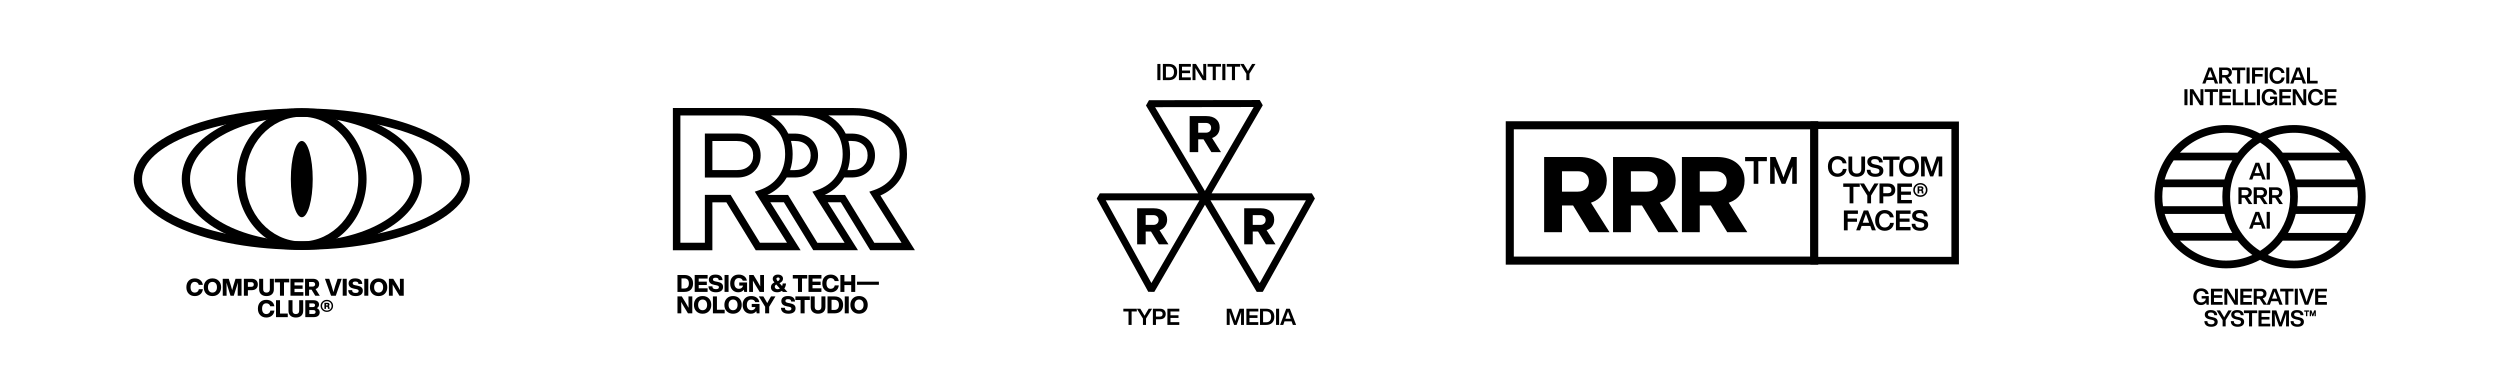 <?xml version="1.0" encoding="UTF-8" standalone="no"?>
<svg
   xmlns:dc="http://purl.org/dc/elements/1.1/"
   xmlns:cc="http://creativecommons.org/ns#"
   xmlns:rdf="http://www.w3.org/1999/02/22-rdf-syntax-ns#"
   xmlns:svg="http://www.w3.org/2000/svg"
   xmlns="http://www.w3.org/2000/svg"
   viewBox="0 0 3413.333 533.333"
   height="533.333"
   width="3413.333"
   xml:space="preserve"
   id="svg2"
   version="1.1"><defs
     id="defs6"><clipPath
       id="clipPath24"
       clipPathUnits="userSpaceOnUse"><path
         id="path22"
         d="M 0,0 H 2560 V 400 H 0 Z" /></clipPath></defs><g
     transform="matrix(1.333,0,0,-1.333,0,533.333)"
     id="g10"><g
       transform="translate(1862.356,129.033)"
       id="g12"><path
         id="path14"
         style="fill:#000000;fill-opacity:1;fill-rule:nonzero;stroke:none"
         d="M 0,0 H -320.087 V 146.88 H 0 Z M -311.821,8.265 H -8.264 v 130.351 h -303.557 z" /></g><path
       id="path16"
       style="fill:#000000;fill-opacity:1;fill-rule:nonzero;stroke:none"
       d="m 2006.445,129.309 h -152.077 v 146.328 h 152.077 z m -144.365,7.714 h 136.652 V 267.926 H 1862.08 Z" /><g
       id="g18"><g
         clip-path="url(#clipPath24)"
         id="g20"><g
           transform="translate(1628.011,162.259)"
           id="g26"><path
             id="path28"
             style="fill:#000000;fill-opacity:1;fill-rule:nonzero;stroke:none"
             d="M 0,0 -16.775,27.377 H -28.137 V 0 h -18.288 v 77.049 h 35.712 c 8.8,0 15.744,-2.182 20.832,-6.546 5.085,-4.366 7.628,-10.263 7.628,-17.694 0,-5.484 -1.424,-10.19 -4.275,-14.122 C 10.624,34.755 6.637,31.924 1.516,30.192 L 20.561,0 Z M -28.137,62.44 V 41.555 h 16.233 c 3.463,0 6.223,0.973 8.277,2.921 2.058,1.949 3.086,4.473 3.086,7.576 0,3.101 -1.028,5.609 -3.086,7.52 -2.054,1.912 -4.814,2.868 -8.277,2.868 z" /></g><g
           transform="translate(1698.574,162.259)"
           id="g30"><path
             id="path32"
             style="fill:#000000;fill-opacity:1;fill-rule:nonzero;stroke:none"
             d="M 0,0 -16.775,27.377 H -28.137 V 0 h -18.288 v 77.049 h 35.712 c 8.8,0 15.744,-2.182 20.832,-6.546 5.084,-4.366 7.628,-10.263 7.628,-17.694 0,-5.484 -1.424,-10.19 -4.275,-14.122 C 10.624,34.755 6.637,31.924 1.516,30.192 L 20.561,0 Z M -28.137,62.44 V 41.555 h 16.233 c 3.463,0 6.223,0.973 8.277,2.921 2.058,1.949 3.086,4.473 3.086,7.576 0,3.101 -1.028,5.609 -3.086,7.52 -2.054,1.912 -4.814,2.868 -8.277,2.868 z" /></g><g
           transform="translate(1769.14,162.259)"
           id="g34"><path
             id="path36"
             style="fill:#000000;fill-opacity:1;fill-rule:nonzero;stroke:none"
             d="M 0,0 -16.772,27.377 H -28.137 V 0 h -18.288 v 77.049 h 35.712 c 8.8,0 15.744,-2.182 20.832,-6.546 5.085,-4.366 7.628,-10.263 7.628,-17.694 0,-5.484 -1.424,-10.19 -4.275,-14.122 C 10.624,34.755 6.637,31.924 1.516,30.192 L 20.561,0 Z M -28.137,62.44 V 41.555 h 16.233 c 3.463,0 6.223,0.973 8.277,2.921 2.058,1.949 3.086,4.473 3.086,7.576 0,3.101 -1.028,5.609 -3.086,7.52 -2.054,1.912 -4.814,2.868 -8.277,2.868 z" /></g><g
           transform="translate(1787.436,234.98)"
           id="g38"><path
             id="path40"
             style="fill:#000000;fill-opacity:1;fill-rule:nonzero;stroke:none"
             d="M 0,0 V 4.328 H 22.292 V 0 H 13.527 V -23.159 H 8.767 L 8.767,0 Z m 47.507,4.328 h 5.41 v -27.487 h -4.653 v 9.091 c 0,4.328 0.037,7.249 0.109,8.765 l -0.757,-1.84 -6.387,-16.016 h -3.785 l -6.495,16.016 -0.757,1.948 c 0.073,-1.516 0.109,-4.473 0.109,-8.873 v -9.091 H 25.647 V 4.328 h 5.412 l 6.168,-15.259 c 0.07,-0.216 0.758,-2.128 2.054,-5.734 l 2.274,6.168 z" /></g><g
           transform="translate(1875.005,221.867)"
           id="g42"><path
             id="path44"
             style="fill:#000000;fill-opacity:1;fill-rule:nonzero;stroke:none"
             d="m 0,0 c -1.829,1.924 -2.744,4.507 -2.744,7.745 0,3.259 0.905,5.851 2.715,7.774 1.79,1.906 4.172,2.86 7.146,2.86 2.382,0 4.411,-0.639 6.088,-1.915 1.678,-1.279 2.724,-3.125 3.142,-5.547 h -3.915 c -0.341,1.335 -0.976,2.35 -1.9,3.044 -0.924,0.698 -2.064,1.044 -3.415,1.044 -1.812,0 -3.236,-0.642 -4.273,-1.929 C 1.804,11.791 1.285,10.013 1.285,7.745 1.285,5.459 1.8,3.677 2.828,2.4 3.859,1.124 5.288,0.485 7.117,0.485 c 1.411,0 2.619,0.419 3.628,1.258 1.011,0.838 1.62,2.001 1.83,3.488 h 3.858 C 16.185,2.639 15.176,0.639 13.405,-0.772 11.652,-2.181 9.556,-2.887 7.117,-2.887 4.181,-2.887 1.809,-1.925 0,0" /></g><g
           transform="translate(1895.552,221.138)"
           id="g46"><path
             id="path48"
             style="fill:#000000;fill-opacity:1;fill-rule:nonzero;stroke:none"
             d="M 0,0 C -1.515,1.42 -2.273,3.407 -2.273,5.96 V 18.651 H 1.585 V 5.931 c 0,-1.543 0.402,-2.715 1.202,-3.516 0.798,-0.8 1.952,-1.2 3.458,-1.2 1.504,0 2.658,0.4 3.459,1.2 0.799,0.801 1.199,1.973 1.199,3.516 v 12.72 h 3.858 V 5.96 c 0,-2.592 -0.753,-4.588 -2.257,-5.988 C 10.999,-1.429 8.912,-2.129 6.245,-2.129 3.595,-2.129 1.515,-1.42 0,0" /></g><g
           transform="translate(1914.395,220.838)"
           id="g50"><path
             id="path52"
             style="fill:#000000;fill-opacity:1;fill-rule:nonzero;stroke:none"
             d="M 0,0 C -1.515,1.239 -2.283,3.011 -2.303,5.316 H 1.5 C 1.52,3.868 1.952,2.829 2.801,2.201 3.649,1.572 4.892,1.259 6.529,1.259 c 1.336,0 2.356,0.252 3.059,0.756 0.705,0.505 1.057,1.234 1.057,2.186 0,0.802 -0.3,1.411 -0.898,1.83 -0.6,0.42 -1.692,0.792 -3.274,1.114 L 4.757,7.489 c -4.361,0.819 -6.542,2.876 -6.542,6.174 0,1.753 0.665,3.149 1.998,4.188 1.334,1.038 3.184,1.557 5.546,1.557 2.686,0 4.721,-0.572 6.102,-1.715 1.38,-1.144 2.111,-2.744 2.186,-4.802 h -3.743 c -0.077,1.162 -0.464,2.02 -1.157,2.573 -0.696,0.552 -1.807,0.828 -3.331,0.828 -1.181,0 -2.087,-0.219 -2.715,-0.657 -0.63,-0.439 -0.944,-1.058 -0.944,-1.859 0,-0.819 0.291,-1.448 0.871,-1.885 0.583,-0.439 1.616,-0.811 3.101,-1.115 L 7.901,10.433 C 10.284,9.956 12.004,9.247 13.063,8.304 14.12,7.36 14.648,6.06 14.648,4.401 14.648,2.42 13.924,0.881 12.475,-0.213 11.028,-1.309 9.008,-1.857 6.416,-1.857 3.655,-1.857 1.515,-1.239 0,0" /></g><g
           transform="translate(1945.659,239.788)"
           id="g54"><path
             id="path56"
             style="fill:#000000;fill-opacity:1;fill-rule:nonzero;stroke:none"
             d="m 0,0 v -3.459 h -6.516 v -16.892 h -3.888 v 16.892 h -6.517 V 0 Z" /></g><g
           transform="translate(1947.954,221.896)"
           id="g58"><path
             id="path60"
             style="fill:#000000;fill-opacity:1;fill-rule:nonzero;stroke:none"
             d="m 0,0 c -1.868,1.961 -2.8,4.535 -2.8,7.716 0,3.183 0.932,5.755 2.8,7.717 1.868,1.944 4.325,2.916 7.375,2.916 3.049,0 5.506,-0.972 7.374,-2.916 1.847,-1.924 2.774,-4.497 2.774,-7.717 C 17.523,4.496 16.596,1.923 14.749,0 12.881,-1.944 10.424,-2.916 7.375,-2.916 4.325,-2.916 1.868,-1.944 0,0 m 7.375,0.485 c 1.868,0 3.362,0.647 4.486,1.943 1.106,1.277 1.659,3.04 1.659,5.288 0,2.249 -0.553,4.011 -1.659,5.289 C 10.737,14.3 9.243,14.948 7.375,14.948 5.527,14.948 4.039,14.3 2.915,13.005 1.791,11.709 1.229,9.945 1.229,7.716 1.229,5.488 1.791,3.724 2.915,2.428 4.039,1.132 5.527,0.485 7.375,0.485" /></g><g
           transform="translate(1983.751,239.788)"
           id="g62"><path
             id="path64"
             style="fill:#000000;fill-opacity:1;fill-rule:nonzero;stroke:none"
             d="M 0,0 H 5.601 V -20.351 H 1.913 v 6.203 c 0,3.811 0.039,7.173 0.116,10.089 -0.421,-1.429 -0.934,-2.99 -1.544,-4.686 l -4.116,-11.606 h -3.172 l -4.145,11.606 c -0.724,2.114 -1.229,3.657 -1.513,4.629 0.074,-2.896 0.113,-6.241 0.113,-10.032 v -6.203 h -3.715 V 0 h 5.602 l 3.514,-9.889 c 0.231,-0.667 0.811,-2.507 1.743,-5.516 0.611,2.114 1.211,4.02 1.803,5.716 z" /></g><g
           transform="translate(1904.867,212.155)"
           id="g66"><path
             id="path68"
             style="fill:#000000;fill-opacity:1;fill-rule:nonzero;stroke:none"
             d="m 0,0 v -3.459 h -6.516 v -16.892 h -3.888 v 16.892 h -6.517 V 0 Z" /></g><g
           transform="translate(1919.824,212.155)"
           id="g70"><path
             id="path72"
             style="fill:#000000;fill-opacity:1;fill-rule:nonzero;stroke:none"
             d="m 0,0 h 4.259 l -7.631,-12.319 v -8.032 h -3.859 v 8.032 L -14.921,0 h 4.373 l 2.26,-3.687 c 1.829,-3.049 2.848,-4.764 3.057,-5.145 0.515,0.915 1.515,2.639 3.002,5.173 z" /></g><g
           transform="translate(1934.04,212.155)"
           id="g74"><path
             id="path76"
             style="fill:#000000;fill-opacity:1;fill-rule:nonzero;stroke:none"
             d="m 0,0 c 2.265,0 4.033,-0.595 5.301,-1.785 1.267,-1.192 1.9,-2.807 1.9,-4.846 0,-2.02 -0.633,-3.625 -1.9,-4.817 C 4.033,-12.637 2.265,-13.233 0,-13.233 h -5.088 v -7.118 H -8.947 V 0 Z m -0.173,-9.917 c 1.124,0 1.986,0.281 2.586,0.842 0.602,0.563 0.902,1.378 0.902,2.444 0,1.067 -0.3,1.887 -0.902,2.459 -0.6,0.571 -1.462,0.856 -2.586,0.856 h -4.915 v -6.601 z" /></g><g
           transform="translate(1958.344,208.697)"
           id="g78"><path
             id="path80"
             style="fill:#000000;fill-opacity:1;fill-rule:nonzero;stroke:none"
             d="m 0,0 h -11.147 v -4.801 h 10.09 v -3.318 h -10.09 v -5.316 h 11.09 v -3.457 H -15.005 V 3.459 L 0,3.459 Z" /></g><g
           transform="translate(1972.157,210.554)"
           id="g82"><path
             id="path84"
             style="fill:#000000;fill-opacity:1;fill-rule:nonzero;stroke:none"
             d="m 0,0 c 1.389,-1.372 2.085,-3.048 2.085,-5.031 0,-1.961 -0.696,-3.629 -2.085,-5.001 -1.411,-1.372 -3.145,-2.059 -5.201,-2.059 -2.042,0 -3.764,0.687 -5.175,2.059 -1.411,1.372 -2.116,3.04 -2.116,5.001 0,1.983 0.705,3.659 2.116,5.031 1.411,1.372 3.133,2.059 5.175,2.059 C -3.145,2.059 -1.411,1.372 0,0 m -1.145,-8.975 c 1.069,1.068 1.602,2.382 1.602,3.944 0,1.582 -0.533,2.906 -1.602,3.974 -1.103,1.066 -2.458,1.6 -4.056,1.6 -1.582,0 -2.927,-0.534 -4.032,-1.6 -1.086,-1.048 -1.63,-2.372 -1.63,-3.974 0,-1.562 0.544,-2.868 1.63,-3.914 1.105,-1.068 2.45,-1.602 4.032,-1.602 1.637,0 2.992,0.524 4.056,1.572 m -1.028,1.372 c 0.038,-0.457 0.144,-0.79 0.313,-1.001 h -1.743 c -0.132,0.192 -0.217,0.525 -0.256,1.001 l -0.057,0.772 c -0.039,0.362 -0.119,0.61 -0.244,0.743 -0.123,0.135 -0.348,0.2 -0.671,0.2 h -1.542 v -2.716 h -1.659 v 7.317 h 3.315 c 0.82,0 1.462,-0.185 1.929,-0.557 0.467,-0.371 0.701,-0.891 0.701,-1.557 0,-0.819 -0.344,-1.382 -1.028,-1.686 0.552,-0.268 0.838,-0.773 0.858,-1.516 z m -4.2,3.087 h 1.569 c 0.669,0 1.001,0.305 1.001,0.915 0,0.592 -0.352,0.886 -1.057,0.886 h -1.513 z" /></g><g
           transform="translate(1902.994,181.063)"
           id="g86"><path
             id="path88"
             style="fill:#000000;fill-opacity:1;fill-rule:nonzero;stroke:none"
             d="m 0,0 h -10.519 v -4.801 h 9.575 v -3.315 h -9.575 v -8.775 h -3.858 V 3.46 L 0,3.46 Z" /></g><g
           transform="translate(1917.262,164.172)"
           id="g90"><path
             id="path92"
             style="fill:#000000;fill-opacity:1;fill-rule:nonzero;stroke:none"
             d="m 0,0 -1.599,4.487 h -8.917 L -12.088,0 h -3.975 l 7.747,20.352 h 4.517 L 4.089,0 Z m -9.344,7.775 h 6.573 l -0.801,2.2 c -0.667,1.697 -1.504,4.02 -2.513,6.976 -0.802,-2.364 -1.63,-4.69 -2.488,-6.976 z" /></g><g
           transform="translate(1923.36,166.602)"
           id="g94"><path
             id="path96"
             style="fill:#000000;fill-opacity:1;fill-rule:nonzero;stroke:none"
             d="m 0,0 c -1.829,1.925 -2.744,4.507 -2.744,7.745 0,3.258 0.905,5.85 2.715,7.774 1.79,1.906 4.172,2.858 7.146,2.858 2.382,0 4.411,-0.637 6.088,-1.913 1.678,-1.277 2.724,-3.127 3.144,-5.545 h -3.917 c -0.341,1.333 -0.976,2.348 -1.9,3.044 -0.924,0.694 -2.064,1.042 -3.415,1.042 -1.812,0 -3.236,-0.644 -4.273,-1.929 C 1.804,11.791 1.285,10.013 1.285,7.745 1.285,5.459 1.8,3.677 2.828,2.4 3.859,1.124 5.288,0.484 7.117,0.484 c 1.411,0 2.619,0.421 3.628,1.259 1.011,0.84 1.62,2 1.83,3.488 h 3.858 C 16.187,2.639 15.176,0.637 13.405,-0.771 11.652,-2.181 9.556,-2.887 7.117,-2.887 4.181,-2.887 1.809,-1.925 0,0" /></g><g
           transform="translate(1956.926,181.063)"
           id="g98"><path
             id="path100"
             style="fill:#000000;fill-opacity:1;fill-rule:nonzero;stroke:none"
             d="m 0,0 h -11.147 v -4.801 h 10.09 v -3.315 h -10.09 v -5.317 h 11.09 v -3.458 H -15.005 V 3.46 L 0,3.46 Z" /></g><g
           transform="translate(1960.323,165.574)"
           id="g102"><path
             id="path104"
             style="fill:#000000;fill-opacity:1;fill-rule:nonzero;stroke:none"
             d="M 0,0 C -1.515,1.237 -2.283,3.011 -2.303,5.315 H 1.5 C 1.52,3.868 1.952,2.828 2.801,2.2 3.649,1.572 4.892,1.256 6.529,1.256 c 1.336,0 2.355,0.252 3.059,0.757 0.705,0.506 1.057,1.234 1.057,2.187 0,0.801 -0.3,1.411 -0.898,1.829 -0.6,0.422 -1.692,0.792 -3.274,1.115 L 4.757,7.488 c -4.361,0.819 -6.544,2.877 -6.544,6.172 0,1.755 0.667,3.149 2,4.189 1.334,1.038 3.184,1.556 5.546,1.556 2.686,0 4.721,-0.57 6.102,-1.713 1.38,-1.144 2.111,-2.744 2.186,-4.803 h -3.743 c -0.077,1.163 -0.464,2.02 -1.157,2.574 -0.696,0.552 -1.807,0.828 -3.331,0.828 -1.181,0 -2.087,-0.219 -2.715,-0.658 -0.63,-0.437 -0.944,-1.058 -0.944,-1.857 0,-0.819 0.291,-1.449 0.871,-1.885 0.583,-0.44 1.616,-0.811 3.101,-1.115 L 7.901,10.432 C 10.284,9.955 12.004,9.247 13.063,8.303 14.12,7.359 14.648,6.059 14.648,4.4 14.648,2.419 13.924,0.88 12.475,-0.216 11.028,-1.311 9.008,-1.859 6.416,-1.859 3.653,-1.859 1.515,-1.24 0,0" /></g><path
           id="path106"
           style="fill:#000000;fill-opacity:1;fill-rule:nonzero;stroke:none"
           d="m 1185.436,334.603 h 3.143 v -16.58 h -3.143 z" /><g
           transform="translate(1197.408,334.602)"
           id="g108"><path
             id="path110"
             style="fill:#000000;fill-opacity:1;fill-rule:nonzero;stroke:none"
             d="m 0,0 c 2.655,0 4.703,-0.737 6.147,-2.212 1.444,-1.491 2.165,-3.517 2.165,-6.077 0,-2.563 -0.721,-4.58 -2.165,-6.055 C 4.703,-15.835 2.655,-16.58 0,-16.58 H -6.335 V 0 Z m -0.047,-13.879 c 1.631,0 2.887,0.478 3.772,1.432 0.886,0.955 1.327,2.34 1.327,4.158 0,1.816 -0.441,3.201 -1.327,4.156 -0.885,0.954 -2.141,1.432 -3.772,1.432 h -3.144 v -11.178 z" /></g><g
           transform="translate(1219.748,331.784)"
           id="g112"><path
             id="path114"
             style="fill:#000000;fill-opacity:1;fill-rule:nonzero;stroke:none"
             d="m 0,0 h -9.081 v -3.912 h 8.22 v -2.701 h -8.22 v -4.331 h 9.034 v -2.817 H -12.225 V 2.817 H 0 Z" /></g><g
           transform="translate(1232.423,334.602)"
           id="g116"><path
             id="path118"
             style="fill:#000000;fill-opacity:1;fill-rule:nonzero;stroke:none"
             d="m 0,0 h 3.027 v -16.58 h -3.492 l -4.611,7.383 c -1.259,1.97 -2.244,3.632 -2.957,4.982 0.062,-1.738 0.093,-4.416 0.093,-8.033 v -4.332 h -3.028 V 0 h 3.493 l 4.635,-7.381 c 1.38,-2.236 2.359,-3.898 2.933,-4.984 C 0.031,-10.052 0,-7.375 0,-4.331 Z" /></g><g
           transform="translate(1250.617,334.602)"
           id="g120"><path
             id="path122"
             style="fill:#000000;fill-opacity:1;fill-rule:nonzero;stroke:none"
             d="M 0,0 V -2.817 H -5.309 V -16.58 h -3.167 v 13.763 h -5.308 V 0 Z" /></g><path
           id="path124"
           style="fill:#000000;fill-opacity:1;fill-rule:nonzero;stroke:none"
           d="m 1251.975,334.603 h 3.143 v -16.58 h -3.143 z" /><g
           transform="translate(1270.28,334.602)"
           id="g126"><path
             id="path128"
             style="fill:#000000;fill-opacity:1;fill-rule:nonzero;stroke:none"
             d="M 0,0 V -2.817 H -5.309 V -16.58 h -3.167 v 13.763 h -5.309 V 0 Z" /></g><g
           transform="translate(1282.466,334.602)"
           id="g130"><path
             id="path132"
             style="fill:#000000;fill-opacity:1;fill-rule:nonzero;stroke:none"
             d="m 0,0 h 3.469 l -6.216,-10.036 v -6.544 h -3.144 v 6.544 L -12.155,0 h 3.564 l 1.839,-3.004 c 1.491,-2.484 2.321,-3.881 2.492,-4.192 0.419,0.745 1.233,2.151 2.444,4.216 z" /></g><g
           transform="translate(1164.375,83.889)"
           id="g134"><path
             id="path136"
             style="fill:#000000;fill-opacity:1;fill-rule:nonzero;stroke:none"
             d="M 0,0 V -2.817 H -5.309 V -16.58 h -3.167 v 13.763 h -5.309 V 0 Z" /></g><g
           transform="translate(1176.562,83.889)"
           id="g138"><path
             id="path140"
             style="fill:#000000;fill-opacity:1;fill-rule:nonzero;stroke:none"
             d="m 0,0 h 3.469 l -6.216,-10.036 v -6.544 h -3.144 v 6.544 L -12.155,0 h 3.564 l 1.839,-3.003 c 1.491,-2.485 2.321,-3.882 2.492,-4.193 0.419,0.745 1.233,2.149 2.444,4.216 z" /></g><g
           transform="translate(1188.144,83.888)"
           id="g142"><path
             id="path144"
             style="fill:#000000;fill-opacity:1;fill-rule:nonzero;stroke:none"
             d="M 0,0 C 1.848,0 3.287,-0.484 4.32,-1.456 5.351,-2.425 5.868,-3.74 5.868,-5.403 5.868,-7.048 5.351,-8.356 4.32,-9.325 3.287,-10.295 1.848,-10.781 0,-10.781 h -4.145 v -5.798 H -7.289 V 0 Z m -0.14,-8.079 c 0.916,0 1.619,0.228 2.108,0.686 0.488,0.458 0.732,1.121 0.732,1.99 0,0.871 -0.244,1.538 -0.732,2.004 C 1.479,-2.935 0.776,-2.7 -0.14,-2.7 h -4.005 v -5.379 z" /></g><g
           transform="translate(1207.944,81.072)"
           id="g146"><path
             id="path148"
             style="fill:#000000;fill-opacity:1;fill-rule:nonzero;stroke:none"
             d="m 0,0 h -9.081 v -3.913 h 8.22 v -2.702 h -8.22 v -4.332 h 9.034 v -2.816 H -12.225 V 2.817 H 0 Z" /></g><g
           transform="translate(1269.569,83.889)"
           id="g150"><path
             id="path152"
             style="fill:#000000;fill-opacity:1;fill-rule:nonzero;stroke:none"
             d="M 0,0 H 4.563 V -16.58 H 1.56 v 5.053 c 0,3.104 0.031,5.846 0.093,8.222 -0.341,-1.166 -0.761,-2.44 -1.257,-3.82 l -3.353,-9.455 h -2.586 l -3.376,9.455 c -0.589,1.721 -1.001,2.98 -1.234,3.772 0.062,-2.36 0.093,-5.083 0.093,-8.174 v -5.053 h -3.027 V 0 h 4.564 l 2.864,-8.056 c 0.186,-0.544 0.66,-2.041 1.42,-4.495 0.498,1.723 0.987,3.275 1.468,4.656 z" /></g><g
           transform="translate(1288.86,81.072)"
           id="g154"><path
             id="path156"
             style="fill:#000000;fill-opacity:1;fill-rule:nonzero;stroke:none"
             d="m 0,0 h -9.081 v -3.913 h 8.221 v -2.702 h -8.221 v -4.332 h 9.036 v -2.816 h -12.18 V 2.817 H 0 Z" /></g><g
           transform="translate(1296.9,83.888)"
           id="g158"><path
             id="path160"
             style="fill:#000000;fill-opacity:1;fill-rule:nonzero;stroke:none"
             d="m 0,0 c 2.656,0 4.705,-0.737 6.148,-2.211 1.444,-1.49 2.165,-3.518 2.165,-6.08 0,-2.56 -0.721,-4.577 -2.165,-6.054 C 4.705,-15.833 2.656,-16.58 0,-16.58 H -6.333 V 0 Z m -0.045,-13.879 c 1.629,0 2.886,0.478 3.772,1.434 0.885,0.953 1.326,2.338 1.326,4.154 0,1.818 -0.441,3.204 -1.326,4.158 C 2.841,-3.179 1.584,-2.7 -0.045,-2.7 h -3.144 v -11.179 z" /></g><path
           id="path162"
           style="fill:#000000;fill-opacity:1;fill-rule:nonzero;stroke:none"
           d="m 1307.016,83.888 h 3.143 v -16.58 h -3.143 z" /><g
           transform="translate(1324.225,67.309)"
           id="g164"><path
             id="path166"
             style="fill:#000000;fill-opacity:1;fill-rule:nonzero;stroke:none"
             d="M 0,0 -1.303,3.657 H -8.568 L -9.849,0 h -3.238 l 6.312,16.58 h 3.679 L 3.332,0 Z m -7.615,6.335 h 5.356 l -0.65,1.793 c -0.544,1.38 -1.227,3.273 -2.051,5.681 -0.651,-1.925 -1.325,-3.818 -2.024,-5.681 z" /></g><g
           transform="translate(1287.247,101.118)"
           id="g168"><path
             id="path170"
             style="fill:#000000;fill-opacity:1;fill-rule:nonzero;stroke:none"
             d="m 0,0 -53.052,89.272 -51.865,-89.243 -6.222,0.068 -52.748,95.568 3.131,5.304 h 100.753 l -53.466,89.971 3.066,5.401 113.47,0.196 3.098,-5.372 -52.42,-90.196 H 56.441 L 59.563,95.649 6.195,0.081 Z M -47.435,93.819 2.977,8.987 50.351,93.819 Z m -107.264,0 46.771,-84.739 49.248,84.739 z m 50.582,95.382 50.997,-85.816 49.973,85.991 z" /></g><g
           transform="translate(1240.758,244.285)"
           id="g172"><path
             id="path174"
             style="fill:#000000;fill-opacity:1;fill-rule:nonzero;stroke:none"
             d="m 0,0 -8.035,13.113 h -5.442 V 0 h -8.76 v 36.904 h 17.105 c 4.216,0 7.541,-1.044 9.979,-3.135 C 7.281,31.679 8.5,28.853 8.5,25.293 8.5,22.668 7.817,20.413 6.452,18.531 5.088,16.647 3.179,15.291 0.725,14.461 L 9.848,0 Z M -13.477,29.908 V 19.904 h 7.776 c 1.658,0 2.98,0.467 3.964,1.399 0.985,0.933 1.477,2.142 1.477,3.629 0,1.485 -0.492,2.685 -1.477,3.601 -0.984,0.916 -2.306,1.375 -3.964,1.375 z" /></g><g
           transform="translate(1186.958,149.847)"
           id="g176"><path
             id="path178"
             style="fill:#000000;fill-opacity:1;fill-rule:nonzero;stroke:none"
             d="m 0,0 -8.035,13.115 h -5.442 V 0 h -8.76 v 36.904 h 17.105 c 4.216,0 7.541,-1.044 9.979,-3.135 C 7.281,31.679 8.5,28.855 8.5,25.293 8.5,22.668 7.817,20.413 6.452,18.529 5.087,16.648 3.179,15.289 0.725,14.461 L 9.848,0 Z M -13.477,29.908 V 19.904 h 7.776 c 1.658,0 2.98,0.467 3.964,1.399 0.985,0.933 1.477,2.144 1.477,3.629 0,1.485 -0.492,2.687 -1.477,3.601 -0.984,0.918 -2.306,1.375 -3.964,1.375 z" /></g><g
           transform="translate(1296.609,149.847)"
           id="g180"><path
             id="path182"
             style="fill:#000000;fill-opacity:1;fill-rule:nonzero;stroke:none"
             d="m 0,0 -8.033,13.115 h -5.443 V 0 h -8.76 v 36.904 h 17.105 c 4.216,0 7.543,-1.044 9.978,-3.135 C 7.283,31.679 8.5,28.855 8.5,25.293 8.5,22.668 7.82,20.413 6.455,18.529 5.089,16.648 3.181,15.289 0.725,14.461 L 9.849,0 Z M -13.476,29.908 V 19.904 h 7.775 c 1.658,0 2.98,0.467 3.965,1.399 0.985,0.933 1.477,2.144 1.477,3.629 0,1.485 -0.492,2.687 -1.477,3.601 -0.985,0.918 -2.307,1.375 -3.965,1.375 z" /></g><g
           transform="translate(837.21,151.397)"
           id="g184"><path
             id="path186"
             style="fill:#000000;fill-opacity:1;fill-rule:nonzero;stroke:none"
             d="m 0,0 -30.055,49.057 h -21.121 c 7.17,3.385 13.032,8.141 17.442,14.223 0.847,1.169 1.623,2.38 2.343,3.621 h 7.946 c 7.173,0 13.038,2.111 17.43,6.272 4.451,4.214 6.708,9.704 6.708,16.315 0,6.625 -2.266,12.091 -6.733,16.244 -4.388,4.081 -10.243,6.151 -17.405,6.151 h -6.385 c -2.485,5.145 -5.99,9.685 -10.524,13.574 -2.21,1.897 -4.614,3.571 -7.188,5.044 h 26.229 c 14.77,0 26.501,-3.64 34.866,-10.82 8.312,-7.133 12.351,-16.564 12.351,-28.836 0,-8.965 -2.333,-16.732 -6.94,-23.085 C 14.353,61.395 7.768,56.732 -0.613,53.9 L -5.157,52.363 27.875,0 Z m -27.037,104.324 h 3.592 c 5.264,0 9.273,-1.348 12.26,-4.127 2.908,-2.702 4.32,-6.206 4.32,-10.709 0,-4.516 -1.422,-8.06 -4.346,-10.831 -2.984,-2.825 -6.985,-4.198 -12.234,-4.198 h -4.498 c 1.726,5.021 2.599,10.495 2.599,16.381 0,4.81 -0.575,9.304 -1.693,13.484 M -58.834,0.067 -88.886,49.119 h -26.356 V 0.067 h -25.08 v 130.361 h 60.14 c 14.752,0 26.467,-3.636 34.82,-10.805 8.298,-7.119 12.33,-16.534 12.33,-28.783 0,-8.951 -2.331,-16.705 -6.927,-23.048 -4.605,-6.352 -11.18,-11.008 -19.544,-13.835 l -4.625,-1.562 33.01,-52.328 z m 90.603,104.257 h 3.104 c 5.264,0 9.273,-1.348 12.26,-4.127 2.908,-2.702 4.32,-6.206 4.32,-10.709 0,-4.516 -1.421,-8.06 -4.345,-10.831 -2.984,-2.825 -6.986,-4.198 -12.235,-4.198 h -4.015 c 1.73,5.021 2.605,10.497 2.605,16.386 0,4.809 -0.575,9.301 -1.694,13.479 m 5.236,26.177 c 14.771,0 26.501,-3.64 34.867,-10.82 8.312,-7.133 12.35,-16.564 12.35,-28.836 0,-8.965 -2.333,-16.732 -6.938,-23.085 C 72.672,61.395 66.086,56.732 57.705,53.9 L 53.161,52.363 86.193,0 H 58.318 L 28.264,49.057 H 7.531 c 7.225,3.386 13.125,8.156 17.553,14.267 0.837,1.155 1.605,2.351 2.317,3.577 h 7.472 c 7.173,0 13.039,2.111 17.431,6.272 4.45,4.214 6.708,9.704 6.708,16.315 0,6.625 -2.267,12.091 -6.734,16.244 -4.388,4.081 -10.242,6.151 -17.405,6.151 h -5.9 c -2.481,5.128 -5.978,9.653 -10.498,13.532 -2.232,1.915 -4.661,3.604 -7.264,5.086 z M 54.086,-7.559 H 99.893 L 64.562,48.449 c 7.824,3.411 14.148,8.4 18.84,14.875 5.56,7.671 8.379,16.931 8.379,27.521 0,14.407 -5.043,26.038 -14.988,34.57 -9.776,8.39 -23.16,12.644 -39.788,12.644 h -58.318 -15.203 -40.43 c -1.065,0.036 -2.143,0.057 -3.236,0.057 H -148.01 V -7.624 h 40.456 v 49.055 h 14.362 L -63.14,-7.624 h 45.962 L -48.166,41.5 h 13.878 L -4.232,-7.559 h 3.292 8.805 33.71 L 10.628,41.5 H 24.03 Z" /></g><g
           transform="translate(767.085,230.097)"
           id="g188"><path
             id="path190"
             style="fill:#000000;fill-opacity:1;fill-rule:nonzero;stroke:none"
             d="m 0,0 c -2.969,-2.813 -6.957,-4.181 -12.189,-4.181 h -25.239 v 29.732 h 25.239 c 5.245,0 9.242,-1.344 12.216,-4.108 C 2.92,18.753 4.325,15.265 4.325,10.781 4.325,6.285 2.911,2.759 0,0 m 5.263,27.073 c -4.403,4.092 -10.274,6.166 -17.452,6.166 h -32.927 v -45.108 h 32.927 c 7.192,0 13.072,2.116 17.477,6.289 4.463,4.228 6.725,9.733 6.725,16.361 0,6.644 -2.272,12.126 -6.75,16.292" /></g><g
           transform="translate(701.009,118.456)"
           id="g192"><path
             id="path194"
             style="fill:#000000;fill-opacity:1;fill-rule:nonzero;stroke:none"
             d="m 0,0 c 2.857,0 5.049,-0.769 6.575,-2.303 1.526,-1.533 2.289,-3.656 2.289,-6.368 0,-2.709 -0.763,-4.833 -2.289,-6.368 C 5.049,-16.572 2.857,-17.34 0,-17.34 H -7.111 V 0 Z m -0.073,-13.856 c 1.493,0 2.642,0.432 3.445,1.301 0.805,0.87 1.207,2.164 1.207,3.884 0,1.723 -0.402,3.018 -1.207,3.884 -0.803,0.87 -1.952,1.304 -3.445,1.304 h -2.922 v -10.373 z" /></g><g
           transform="translate(724.787,114.777)"
           id="g196"><path
             id="path198"
             style="fill:#000000;fill-opacity:1;fill-rule:nonzero;stroke:none"
             d="m 0,0 h -9.132 v -3.14 h 8.304 v -3.459 h -8.304 v -3.385 h 9.108 V -13.66 H -13.248 V 3.679 L 0,3.679 Z" /></g><g
           transform="translate(727.668,102.334)"
           id="g200"><path
             id="path202"
             style="fill:#000000;fill-opacity:1;fill-rule:nonzero;stroke:none"
             d="M 0,0 C -1.315,1.072 -1.98,2.567 -1.996,4.483 H 1.996 C 2.013,3.411 2.325,2.663 2.933,2.241 3.544,1.817 4.481,1.608 5.747,1.608 c 1.965,0 2.946,0.665 2.946,1.996 0,0.585 -0.214,1.019 -0.645,1.304 C 7.619,5.192 6.793,5.447 5.576,5.675 L 4.165,5.943 c -3.865,0.648 -5.797,2.46 -5.797,5.43 0,1.575 0.589,2.824 1.767,3.751 1.176,0.925 2.845,1.387 5.004,1.387 2.305,0 4.066,-0.487 5.284,-1.46 1.217,-0.974 1.866,-2.371 1.948,-4.19 H 8.475 c -0.048,0.846 -0.33,1.462 -0.84,1.851 -0.512,0.389 -1.32,0.584 -2.423,0.584 -1.771,0 -2.655,-0.584 -2.655,-1.753 0,-0.583 0.215,-1.031 0.646,-1.339 0.429,-0.309 1.196,-0.568 2.301,-0.78 l 1.46,-0.267 c 2.095,-0.374 3.617,-0.977 4.567,-1.814 0.95,-0.836 1.424,-1.994 1.424,-3.471 0,-1.769 -0.65,-3.125 -1.947,-4.065 C 9.708,-1.136 7.907,-1.607 5.6,-1.607 3.181,-1.607 1.315,-1.072 0,0" /></g><path
           id="path204"
           style="fill:#000000;fill-opacity:1;fill-rule:nonzero;stroke:none"
           d="m 742.117,118.456 h 4.116 v -17.34 h -4.116 z" /><g
           transform="translate(757.195,110.784)"
           id="g206"><path
             id="path208"
             style="fill:#000000;fill-opacity:1;fill-rule:nonzero;stroke:none"
             d="M 0,0 H 7.987 V -9.668 H 5.113 l -0.486,2.289 c -1.168,-1.785 -3.044,-2.677 -5.626,-2.677 -2.516,0 -4.529,0.828 -6.038,2.481 -1.511,1.626 -2.266,3.816 -2.266,6.576 0,2.794 0.788,5.002 2.363,6.626 1.557,1.622 3.701,2.434 6.428,2.434 2.257,0 4.132,-0.56 5.625,-1.681 C 6.623,5.244 7.508,3.727 7.769,1.827 H 3.555 C 3.312,2.671 2.84,3.328 2.143,3.8 1.445,4.271 0.568,4.505 -0.487,4.505 -1.9,4.505 -3.008,4.019 -3.811,3.044 -4.615,2.071 -5.017,0.724 -5.017,-0.999 c 0,-1.72 0.418,-3.066 1.254,-4.041 0.838,-0.976 1.992,-1.463 3.471,-1.463 1.071,0 1.993,0.306 2.764,0.915 0.771,0.608 1.229,1.399 1.376,2.373 H 0 Z" /></g><g
           transform="translate(778.611,118.456)"
           id="g210"><path
             id="path212"
             style="fill:#000000;fill-opacity:1;fill-rule:nonzero;stroke:none"
             d="m 0,0 h 3.92 v -17.34 h -4.431 l -4.237,6.917 c -1.3,2.159 -2.2,3.734 -2.704,4.723 0.065,-2.223 0.097,-4.893 0.097,-8.011 v -3.629 h -3.92 V 0 h 4.432 l 4.238,-6.916 c 1.217,-2.015 2.118,-3.604 2.702,-4.775 C 0.033,-9.433 0,-6.747 0,-3.629 Z" /></g><g
           transform="translate(806.506,101.117)"
           id="g214"><path
             id="path216"
             style="fill:#000000;fill-opacity:1;fill-rule:nonzero;stroke:none"
             d="m 0,0 h -4.676 l -0.973,1.072 c -1.462,-0.975 -3.068,-1.461 -4.822,-1.461 -1.997,0 -3.572,0.486 -4.724,1.461 -1.137,0.941 -1.705,2.191 -1.705,3.749 0,2.159 1.201,3.783 3.604,4.871 l -0.024,0.025 c -0.617,0.696 -1.056,1.318 -1.316,1.862 -0.259,0.544 -0.389,1.133 -0.389,1.765 0,1.267 0.47,2.313 1.412,3.141 0.942,0.83 2.224,1.243 3.848,1.243 1.558,0 2.833,-0.381 3.824,-1.144 0.957,-0.78 1.436,-1.803 1.436,-3.069 0,-1.932 -1.21,-3.45 -3.628,-4.554 l 2.678,-2.945 c 0.358,0.761 0.56,1.631 0.608,2.604 h 3.41 C -1.517,6.721 -2.095,5.016 -3.167,3.505 Z m -10.105,2.751 c 0.844,0 1.646,0.22 2.41,0.657 l -3.75,4.189 c -0.991,-0.601 -1.486,-1.404 -1.486,-2.41 0,-0.683 0.26,-1.258 0.78,-1.728 0.519,-0.472 1.202,-0.708 2.046,-0.708 m -0.111,11.933 c -0.755,-0.26 -1.099,-0.705 -1.035,-1.34 0,-0.601 0.414,-1.363 1.242,-2.289 l 0.122,-0.12 c 1.332,0.68 1.998,1.476 1.998,2.386 0,0.422 -0.155,0.778 -0.463,1.072 -0.488,0.452 -1.108,0.551 -1.864,0.291" /></g><g
           transform="translate(826.804,118.456)"
           id="g218"><path
             id="path220"
             style="fill:#000000;fill-opacity:1;fill-rule:nonzero;stroke:none"
             d="M 0,0 V -3.679 H -5.333 V -17.34 h -4.14 v 13.661 h -5.31 V 0 Z" /></g><g
           transform="translate(841.351,114.777)"
           id="g222"><path
             id="path224"
             style="fill:#000000;fill-opacity:1;fill-rule:nonzero;stroke:none"
             d="m 0,0 h -9.132 v -3.14 h 8.304 v -3.459 h -8.304 v -3.385 h 9.108 V -13.66 H -13.248 V 3.679 L 0,3.679 Z" /></g><g
           transform="translate(844.623,103.187)"
           id="g226"><path
             id="path228"
             style="fill:#000000;fill-opacity:1;fill-rule:nonzero;stroke:none"
             d="m 0,0 c -1.592,1.639 -2.387,3.839 -2.387,6.599 0,2.793 0.779,5 2.338,6.625 1.558,1.621 3.661,2.435 6.306,2.435 2.144,0 3.962,-0.57 5.456,-1.706 1.526,-1.153 2.443,-2.784 2.752,-4.896 H 10.3 c -0.26,0.975 -0.741,1.726 -1.448,2.254 -0.707,0.526 -1.571,0.79 -2.595,0.79 -1.394,0 -2.472,-0.477 -3.225,-1.434 C 2.276,9.708 1.899,8.352 1.899,6.599 1.899,4.847 2.276,3.491 3.032,2.532 3.785,1.575 4.863,1.095 6.257,1.095 c 1.072,0 1.982,0.309 2.728,0.925 0.747,0.617 1.218,1.477 1.412,2.583 h 4.116 C 14.253,2.361 13.369,0.624 11.859,-0.609 10.333,-1.843 8.467,-2.46 6.257,-2.46 3.677,-2.46 1.591,-1.64 0,0" /></g><g
           transform="translate(871.858,118.456)"
           id="g230"><path
             id="path232"
             style="fill:#000000;fill-opacity:1;fill-rule:nonzero;stroke:none"
             d="M 0,0 H 4.115 V -17.34 H 0 v 7.015 H -6.964 V -17.34 H -11.08 V 0 h 4.116 V -6.625 H 0 Z" /></g><path
           id="path234"
           style="fill:#000000;fill-opacity:1;fill-rule:nonzero;stroke:none"
           d="m 877.761,111.587 h 22.452 v -3.189 h -22.452 z" /><g
           transform="translate(705.173,96.498)"
           id="g236"><path
             id="path238"
             style="fill:#000000;fill-opacity:1;fill-rule:nonzero;stroke:none"
             d="m 0,0 h 3.92 v -17.34 h -4.431 l -4.237,6.917 c -1.3,2.159 -2.2,3.734 -2.704,4.723 0.065,-2.223 0.097,-4.893 0.097,-8.011 v -3.629 h -3.92 V 0 h 4.432 l 4.238,-6.916 c 1.217,-2.015 2.118,-3.604 2.702,-4.775 C 0.033,-9.433 0,-6.747 0,-3.629 Z" /></g><g
           transform="translate(713.22,81.252)"
           id="g240"><path
             id="path242"
             style="fill:#000000;fill-opacity:1;fill-rule:nonzero;stroke:none"
             d="m 0,0 c -1.641,1.672 -2.46,3.865 -2.46,6.575 0,2.712 0.819,4.902 2.46,6.576 1.639,1.656 3.781,2.484 6.428,2.484 2.647,0 4.789,-0.828 6.428,-2.484 1.641,-1.674 2.46,-3.864 2.46,-6.576 C 15.316,3.865 14.497,1.672 12.856,0 11.217,-1.655 9.075,-2.483 6.428,-2.483 3.781,-2.483 1.639,-1.655 0,0 m 6.428,1.096 c 1.38,0 2.5,0.487 3.36,1.461 0.844,0.958 1.267,2.298 1.267,4.018 0,1.722 -0.423,3.06 -1.267,4.018 -0.86,0.974 -1.98,1.463 -3.36,1.463 -1.396,0 -2.508,-0.489 -3.336,-1.463 C 2.248,9.635 1.825,8.297 1.825,6.575 1.825,4.855 2.248,3.515 3.092,2.557 3.92,1.583 5.032,1.096 6.428,1.096" /></g><g
           transform="translate(734.319,82.835)"
           id="g244"><path
             id="path246"
             style="fill:#000000;fill-opacity:1;fill-rule:nonzero;stroke:none"
             d="M 0,0 H 7.939 V -3.677 H -4.116 v 17.34 H 0 Z" /></g><g
           transform="translate(744.409,81.252)"
           id="g248"><path
             id="path250"
             style="fill:#000000;fill-opacity:1;fill-rule:nonzero;stroke:none"
             d="m 0,0 c -1.641,1.672 -2.46,3.865 -2.46,6.575 0,2.712 0.819,4.902 2.46,6.576 1.639,1.656 3.781,2.484 6.428,2.484 2.647,0 4.789,-0.828 6.429,-2.484 1.64,-1.674 2.459,-3.864 2.459,-6.576 C 15.316,3.865 14.497,1.672 12.857,0 11.217,-1.655 9.075,-2.483 6.428,-2.483 3.781,-2.483 1.639,-1.655 0,0 m 6.428,1.096 c 1.38,0 2.5,0.487 3.36,1.461 0.845,0.958 1.267,2.298 1.267,4.018 0,1.722 -0.422,3.06 -1.267,4.018 -0.86,0.974 -1.98,1.463 -3.36,1.463 -1.396,0 -2.508,-0.489 -3.336,-1.463 C 2.248,9.635 1.825,8.297 1.825,6.575 1.825,4.855 2.248,3.515 3.092,2.557 3.92,1.583 5.032,1.096 6.428,1.096" /></g><g
           transform="translate(769.964,88.826)"
           id="g252"><path
             id="path254"
             style="fill:#000000;fill-opacity:1;fill-rule:nonzero;stroke:none"
             d="M 0,0 H 7.987 V -9.668 H 5.113 l -0.486,2.289 c -1.168,-1.785 -3.044,-2.677 -5.626,-2.677 -2.516,0 -4.529,0.828 -6.038,2.481 -1.511,1.626 -2.266,3.816 -2.266,6.576 0,2.794 0.788,5.002 2.363,6.626 1.557,1.622 3.701,2.434 6.428,2.434 2.257,0 4.132,-0.56 5.625,-1.681 C 6.623,5.244 7.508,3.727 7.769,1.827 H 3.555 C 3.312,2.671 2.84,3.328 2.143,3.8 1.445,4.271 0.568,4.505 -0.487,4.505 -1.9,4.505 -3.008,4.019 -3.811,3.044 -4.615,2.071 -5.017,0.724 -5.017,-0.999 c 0,-1.72 0.418,-3.066 1.254,-4.041 0.838,-0.976 1.992,-1.463 3.471,-1.463 1.071,0 1.993,0.306 2.764,0.915 0.771,0.608 1.229,1.399 1.376,2.373 H 0 Z" /></g><g
           transform="translate(789.723,96.498)"
           id="g256"><path
             id="path258"
             style="fill:#000000;fill-opacity:1;fill-rule:nonzero;stroke:none"
             d="M 0,0 H 4.529 L -1.9,-10.593 v -6.747 h -4.116 v 6.747 L -12.517,0 h 4.652 l 1.509,-2.509 c 0.552,-0.959 0.975,-1.688 1.267,-2.191 0.129,-0.244 0.288,-0.528 0.474,-0.853 0.186,-0.324 0.336,-0.586 0.45,-0.779 0.114,-0.196 0.212,-0.357 0.293,-0.487 0.908,1.672 1.713,3.118 2.411,4.335 z" /></g><g
           transform="translate(801.911,80.376)"
           id="g260"><path
             id="path262"
             style="fill:#000000;fill-opacity:1;fill-rule:nonzero;stroke:none"
             d="M 0,0 C -1.315,1.072 -1.98,2.567 -1.996,4.483 H 1.996 C 2.013,3.411 2.325,2.663 2.933,2.241 3.544,1.817 4.481,1.608 5.747,1.608 c 1.965,0 2.946,0.665 2.946,1.996 0,0.585 -0.214,1.019 -0.645,1.304 C 7.619,5.192 6.793,5.447 5.576,5.675 L 4.165,5.943 c -3.865,0.648 -5.797,2.46 -5.797,5.43 0,1.575 0.589,2.824 1.767,3.751 1.176,0.925 2.845,1.387 5.004,1.387 2.305,0 4.066,-0.487 5.284,-1.46 1.217,-0.974 1.866,-2.371 1.948,-4.19 H 8.475 c -0.048,0.846 -0.33,1.462 -0.84,1.851 -0.512,0.389 -1.32,0.584 -2.423,0.584 -1.771,0 -2.655,-0.584 -2.655,-1.753 0,-0.583 0.215,-1.031 0.646,-1.339 0.429,-0.309 1.196,-0.568 2.301,-0.78 l 1.46,-0.267 c 2.095,-0.374 3.617,-0.977 4.567,-1.814 0.95,-0.836 1.424,-1.994 1.424,-3.471 0,-1.769 -0.65,-3.125 -1.947,-4.065 C 9.708,-1.136 7.907,-1.607 5.6,-1.607 3.181,-1.607 1.315,-1.072 0,0" /></g><g
           transform="translate(829.462,96.498)"
           id="g264"><path
             id="path266"
             style="fill:#000000;fill-opacity:1;fill-rule:nonzero;stroke:none"
             d="M 0,0 V -3.679 H -5.333 V -17.34 h -4.14 v 13.661 h -5.31 V 0 Z" /></g><g
           transform="translate(832.44,80.594)"
           id="g268"><path
             id="path270"
             style="fill:#000000;fill-opacity:1;fill-rule:nonzero;stroke:none"
             d="M 0,0 C -1.38,1.185 -2.069,2.908 -2.069,5.165 V 15.904 H 2.047 V 5.115 c 0,-1.104 0.296,-1.943 0.888,-2.522 0.593,-0.574 1.433,-0.864 2.52,-0.864 1.089,0 1.933,0.29 2.533,0.864 0.601,0.579 0.901,1.418 0.901,2.522 v 10.789 h 4.115 V 5.165 C 13.004,2.94 12.335,1.22 10.995,0 9.656,-1.217 7.809,-1.825 5.455,-1.825 3.199,-1.825 1.38,-1.217 0,0" /></g><g
           transform="translate(854.707,96.498)"
           id="g272"><path
             id="path274"
             style="fill:#000000;fill-opacity:1;fill-rule:nonzero;stroke:none"
             d="m 0,0 c 2.857,0 5.049,-0.769 6.575,-2.303 1.526,-1.533 2.289,-3.656 2.289,-6.368 0,-2.709 -0.763,-4.833 -2.289,-6.368 C 5.049,-16.572 2.857,-17.34 0,-17.34 H -7.111 V 0 Z m -0.073,-13.856 c 1.493,0 2.642,0.432 3.445,1.301 0.805,0.87 1.207,2.164 1.207,3.884 0,1.723 -0.402,3.018 -1.207,3.884 -0.803,0.87 -1.952,1.304 -3.445,1.304 h -2.922 v -10.373 z" /></g><path
           id="path276"
           style="fill:#000000;fill-opacity:1;fill-rule:nonzero;stroke:none"
           d="m 865.237,96.497 h 4.116 v -17.34 h -4.116 z" /><g
           transform="translate(873.473,81.252)"
           id="g278"><path
             id="path280"
             style="fill:#000000;fill-opacity:1;fill-rule:nonzero;stroke:none"
             d="m 0,0 c -1.641,1.672 -2.46,3.865 -2.46,6.575 0,2.712 0.819,4.902 2.46,6.576 1.639,1.656 3.781,2.484 6.428,2.484 2.647,0 4.789,-0.828 6.428,-2.484 1.641,-1.674 2.46,-3.864 2.46,-6.576 C 15.316,3.865 14.497,1.672 12.856,0 11.217,-1.655 9.075,-2.483 6.428,-2.483 3.781,-2.483 1.639,-1.655 0,0 m 6.428,1.096 c 1.38,0 2.5,0.487 3.36,1.461 0.844,0.958 1.267,2.298 1.267,4.018 0,1.722 -0.423,3.06 -1.267,4.018 -0.86,0.974 -1.98,1.463 -3.36,1.463 -1.396,0 -2.508,-0.489 -3.337,-1.463 C 2.247,9.635 1.825,8.297 1.825,6.575 1.825,4.855 2.247,3.515 3.091,2.557 3.92,1.583 5.032,1.096 6.428,1.096" /></g><g
           transform="translate(193.282,99.292)"
           id="g282"><path
             id="path284"
             style="fill:#000000;fill-opacity:1;fill-rule:nonzero;stroke:none"
             d="m 0,0 c -1.592,1.639 -2.387,3.839 -2.387,6.599 0,2.793 0.779,5 2.338,6.625 1.558,1.621 3.661,2.435 6.306,2.435 2.144,0 3.962,-0.57 5.456,-1.706 1.526,-1.153 2.443,-2.784 2.752,-4.896 H 10.3 c -0.26,0.975 -0.741,1.726 -1.448,2.254 -0.707,0.526 -1.571,0.79 -2.595,0.79 -1.394,0 -2.472,-0.477 -3.225,-1.434 C 2.276,9.708 1.899,8.352 1.899,6.599 1.899,4.847 2.276,3.491 3.032,2.532 3.785,1.575 4.863,1.095 6.257,1.095 c 1.072,0 1.982,0.309 2.728,0.925 0.747,0.617 1.218,1.477 1.412,2.583 h 4.116 C 14.253,2.361 13.369,0.624 11.859,-0.609 10.333,-1.843 8.467,-2.46 6.257,-2.46 3.677,-2.46 1.591,-1.64 0,0" /></g><g
           transform="translate(211.167,99.315)"
           id="g286"><path
             id="path288"
             style="fill:#000000;fill-opacity:1;fill-rule:nonzero;stroke:none"
             d="m 0,0 c -1.641,1.672 -2.46,3.865 -2.46,6.575 0,2.712 0.819,4.902 2.46,6.576 1.639,1.656 3.781,2.484 6.428,2.484 2.647,0 4.789,-0.828 6.428,-2.484 1.641,-1.674 2.46,-3.864 2.46,-6.576 C 15.316,3.865 14.497,1.672 12.856,0 11.217,-1.655 9.075,-2.483 6.428,-2.483 3.781,-2.483 1.639,-1.655 0,0 m 6.428,1.096 c 1.38,0 2.5,0.487 3.36,1.461 0.844,0.958 1.267,2.298 1.267,4.018 0,1.722 -0.423,3.06 -1.267,4.018 -0.86,0.974 -1.98,1.463 -3.36,1.463 -1.396,0 -2.508,-0.489 -3.336,-1.463 C 2.247,9.635 1.825,8.297 1.825,6.575 1.825,4.855 2.247,3.515 3.092,2.557 3.92,1.583 5.032,1.096 6.428,1.096" /></g><g
           transform="translate(241.227,114.561)"
           id="g290"><path
             id="path292"
             style="fill:#000000;fill-opacity:1;fill-rule:nonzero;stroke:none"
             d="M 0,0 H 6.161 V -17.34 H 2.24 v 5.091 c 0,3.23 0.049,6.022 0.147,8.377 -0.308,-1.185 -0.699,-2.501 -1.17,-3.945 l -2.996,-9.523 h -3.36 l -2.994,9.523 c -0.358,1.153 -0.739,2.458 -1.146,3.92 0.083,-2.728 0.123,-5.511 0.123,-8.352 v -5.091 h -3.921 V 0 h 6.161 l 2.289,-7.453 c 0.308,-1.054 0.707,-2.492 1.194,-4.31 0.389,1.543 0.778,3.003 1.168,4.384 z" /></g><g
           transform="translate(257.676,114.561)"
           id="g294"><path
             id="path296"
             style="fill:#000000;fill-opacity:1;fill-rule:nonzero;stroke:none"
             d="M 0,0 C 1.997,0 3.564,-0.523 4.7,-1.572 5.836,-2.619 6.404,-4.043 6.404,-5.845 6.404,-7.647 5.836,-9.071 4.7,-10.12 3.564,-11.167 1.997,-11.691 0,-11.691 H -3.775 V -17.34 H -7.889 V 0 Z m -0.268,-8.207 c 0.812,0 1.441,0.203 1.887,0.608 0.448,0.407 0.67,0.992 0.67,1.754 0,0.762 -0.228,1.346 -0.682,1.754 -0.454,0.406 -1.08,0.608 -1.875,0.608 h -3.507 v -4.724 z" /></g><g
           transform="translate(267.499,98.657)"
           id="g298"><path
             id="path300"
             style="fill:#000000;fill-opacity:1;fill-rule:nonzero;stroke:none"
             d="M 0,0 C -1.38,1.185 -2.069,2.908 -2.069,5.165 V 15.904 H 2.047 V 5.115 c 0,-1.104 0.296,-1.943 0.888,-2.522 0.593,-0.574 1.432,-0.864 2.52,-0.864 1.089,0 1.933,0.29 2.533,0.864 0.601,0.579 0.901,1.418 0.901,2.522 v 10.789 h 4.115 V 5.165 C 13.004,2.94 12.335,1.22 10.995,0 9.656,-1.217 7.809,-1.825 5.455,-1.825 3.199,-1.825 1.38,-1.217 0,0" /></g><g
           transform="translate(296.22,114.561)"
           id="g302"><path
             id="path304"
             style="fill:#000000;fill-opacity:1;fill-rule:nonzero;stroke:none"
             d="M 0,0 V -3.679 H -5.333 V -17.34 h -4.14 v 13.661 h -5.31 V 0 Z" /></g><g
           transform="translate(310.767,110.882)"
           id="g306"><path
             id="path308"
             style="fill:#000000;fill-opacity:1;fill-rule:nonzero;stroke:none"
             d="m 0,0 h -9.132 v -3.14 h 8.304 v -3.459 h -8.304 v -3.385 h 9.108 V -13.66 H -13.248 V 3.679 L 0,3.679 Z" /></g><g
           transform="translate(322.902,97.221)"
           id="g310"><path
             id="path312"
             style="fill:#000000;fill-opacity:1;fill-rule:nonzero;stroke:none"
             d="M 0,0 -3.775,6.161 H -6.331 V 0 h -4.116 v 17.34 h 8.036 c 1.982,0 3.544,-0.492 4.688,-1.475 C 3.423,14.883 3.995,13.556 3.995,11.884 3.995,10.651 3.673,9.591 3.032,8.705 2.392,7.82 1.493,7.183 0.341,6.795 L 4.627,0 Z m -6.331,14.052 v -4.7 h 3.654 c 0.778,0 1.398,0.217 1.861,0.657 0.464,0.439 0.695,1.006 0.695,1.704 0,0.699 -0.231,1.263 -0.695,1.692 -0.463,0.431 -1.083,0.647 -1.861,0.647 z" /></g><g
           transform="translate(345.78,114.561)"
           id="g314"><path
             id="path316"
             style="fill:#000000;fill-opacity:1;fill-rule:nonzero;stroke:none"
             d="M 0,0 H 4.237 L -1.825,-17.34 H -6.697 L -12.955,0 h 4.408 l 2.532,-7.621 c 0.795,-2.486 1.388,-4.515 1.778,-6.09 0.568,2.223 1.145,4.252 1.729,6.09 z" /></g><path
           id="path318"
           style="fill:#000000;fill-opacity:1;fill-rule:nonzero;stroke:none"
           d="m 351.025,114.561 h 4.116 v -17.34 h -4.116 z" /><g
           transform="translate(358.676,98.439)"
           id="g320"><path
             id="path322"
             style="fill:#000000;fill-opacity:1;fill-rule:nonzero;stroke:none"
             d="M 0,0 C -1.315,1.072 -1.98,2.567 -1.996,4.483 H 1.996 C 2.013,3.411 2.325,2.663 2.935,2.241 3.544,1.817 4.481,1.608 5.747,1.608 c 1.965,0 2.946,0.665 2.946,1.996 0,0.585 -0.214,1.019 -0.645,1.304 C 7.619,5.192 6.793,5.447 5.576,5.675 L 4.164,5.943 c -3.864,0.648 -5.796,2.46 -5.796,5.43 0,1.575 0.589,2.824 1.767,3.751 1.176,0.925 2.845,1.387 5.004,1.387 2.305,0 4.066,-0.487 5.284,-1.46 1.217,-0.974 1.866,-2.371 1.948,-4.19 H 8.475 c -0.048,0.846 -0.33,1.462 -0.84,1.851 -0.512,0.389 -1.32,0.584 -2.423,0.584 -1.771,0 -2.655,-0.584 -2.655,-1.753 0,-0.583 0.215,-1.031 0.646,-1.339 0.429,-0.309 1.196,-0.568 2.301,-0.78 l 1.46,-0.267 c 2.095,-0.374 3.617,-0.977 4.567,-1.814 0.95,-0.836 1.424,-1.994 1.424,-3.471 0,-1.769 -0.65,-3.125 -1.947,-4.065 C 9.708,-1.136 7.907,-1.607 5.6,-1.607 3.181,-1.607 1.315,-1.072 0,0" /></g><path
           id="path324"
           style="fill:#000000;fill-opacity:1;fill-rule:nonzero;stroke:none"
           d="m 373.125,114.561 h 4.116 v -17.34 h -4.116 z" /><g
           transform="translate(381.361,99.315)"
           id="g326"><path
             id="path328"
             style="fill:#000000;fill-opacity:1;fill-rule:nonzero;stroke:none"
             d="m 0,0 c -1.641,1.672 -2.46,3.865 -2.46,6.575 0,2.712 0.819,4.902 2.46,6.576 1.639,1.656 3.781,2.484 6.428,2.484 2.647,0 4.789,-0.828 6.428,-2.484 1.641,-1.674 2.46,-3.864 2.46,-6.576 C 15.316,3.865 14.497,1.672 12.856,0 11.217,-1.655 9.075,-2.483 6.428,-2.483 3.781,-2.483 1.639,-1.655 0,0 m 6.428,1.096 c 1.38,0 2.5,0.487 3.36,1.461 0.844,0.958 1.267,2.298 1.267,4.018 0,1.722 -0.423,3.06 -1.267,4.018 -0.86,0.974 -1.98,1.463 -3.36,1.463 -1.396,0 -2.508,-0.489 -3.336,-1.463 C 2.247,9.635 1.825,8.297 1.825,6.575 1.825,4.855 2.247,3.515 3.092,2.557 3.92,1.583 5.032,1.096 6.428,1.096" /></g><g
           transform="translate(409.618,114.561)"
           id="g330"><path
             id="path332"
             style="fill:#000000;fill-opacity:1;fill-rule:nonzero;stroke:none"
             d="m 0,0 h 3.92 v -17.34 h -4.432 l -4.236,6.917 c -1.3,2.159 -2.2,3.734 -2.704,4.723 0.065,-2.223 0.097,-4.893 0.097,-8.011 v -3.629 h -3.92 V 0 h 4.432 l 4.238,-6.916 c 1.217,-2.015 2.118,-3.604 2.702,-4.775 C 0.033,-9.433 0,-6.747 0,-3.629 Z" /></g><g
           transform="translate(266.538,77.334)"
           id="g334"><path
             id="path336"
             style="fill:#000000;fill-opacity:1;fill-rule:nonzero;stroke:none"
             d="m 0,0 c -1.592,1.639 -2.387,3.839 -2.387,6.599 0,2.793 0.779,5 2.338,6.625 1.558,1.621 3.661,2.435 6.306,2.435 2.144,0 3.962,-0.57 5.456,-1.706 1.526,-1.153 2.443,-2.784 2.752,-4.896 H 10.3 c -0.26,0.975 -0.741,1.726 -1.448,2.254 -0.707,0.526 -1.571,0.79 -2.595,0.79 -1.394,0 -2.472,-0.477 -3.225,-1.434 C 2.276,9.708 1.899,8.352 1.899,6.599 1.899,4.847 2.276,3.491 3.032,2.532 3.785,1.575 4.863,1.095 6.257,1.095 c 1.072,0 1.982,0.309 2.728,0.925 0.747,0.617 1.218,1.477 1.412,2.583 h 4.116 C 14.253,2.361 13.369,0.624 11.859,-0.609 10.333,-1.843 8.467,-2.46 6.257,-2.46 3.677,-2.46 1.591,-1.64 0,0" /></g><g
           transform="translate(286.809,78.94)"
           id="g338"><path
             id="path340"
             style="fill:#000000;fill-opacity:1;fill-rule:nonzero;stroke:none"
             d="M 0,0 H 7.939 V -3.677 H -4.116 v 17.34 H 0 Z" /></g><g
           transform="translate(297.555,76.699)"
           id="g342"><path
             id="path344"
             style="fill:#000000;fill-opacity:1;fill-rule:nonzero;stroke:none"
             d="M 0,0 C -1.38,1.185 -2.069,2.908 -2.069,5.165 V 15.904 H 2.047 V 5.115 c 0,-1.104 0.296,-1.943 0.888,-2.522 0.593,-0.574 1.432,-0.864 2.52,-0.864 1.089,0 1.933,0.29 2.533,0.864 0.601,0.579 0.901,1.418 0.901,2.522 v 10.789 h 4.115 V 5.165 C 13.004,2.94 12.335,1.22 10.995,0 9.656,-1.217 7.809,-1.825 5.455,-1.825 3.199,-1.825 1.38,-1.217 0,0" /></g><g
           transform="translate(326.664,82.824)"
           id="g346"><path
             id="path348"
             style="fill:#000000;fill-opacity:1;fill-rule:nonzero;stroke:none"
             d="m 0,0 c 0.536,-0.772 0.804,-1.611 0.804,-2.519 0,-1.593 -0.532,-2.83 -1.595,-3.716 -1.064,-0.885 -2.626,-1.326 -4.688,-1.326 h -8.474 v 17.34 h 8.23 c 1.916,0 3.366,-0.408 4.347,-1.22 C -0.393,7.749 0.097,6.677 0.097,5.347 0.097,3.624 -0.673,2.4 -2.216,1.667 -1.275,1.328 -0.535,0.771 0,0 M -9.837,6.491 V 2.789 h 3.846 c 0.634,0 1.124,0.171 1.474,0.512 0.349,0.339 0.524,0.803 0.524,1.388 0,0.551 -0.175,0.99 -0.524,1.315 -0.35,0.323 -0.84,0.487 -1.474,0.487 z m 4.114,-10.764 c 0.731,0 1.295,0.17 1.694,0.512 0.397,0.341 0.596,0.828 0.596,1.46 0,1.316 -0.763,1.973 -2.29,1.973 h -4.114 v -3.945 z" /></g><g
           transform="translate(339.312,91.19)"
           id="g350"><path
             id="path352"
             style="fill:#000000;fill-opacity:1;fill-rule:nonzero;stroke:none"
             d="m 0,0 c 1.232,-1.185 1.851,-2.656 1.851,-4.408 0,-1.721 -0.619,-3.173 -1.851,-4.359 -1.251,-1.201 -2.76,-1.802 -4.531,-1.802 -1.785,0 -3.304,0.601 -4.553,1.802 -1.233,1.186 -1.852,2.638 -1.852,4.359 0,1.752 0.619,3.223 1.852,4.408 1.249,1.201 2.768,1.801 4.553,1.801 1.771,0 3.28,-0.6 4.531,-1.801 m -1.048,-7.819 c 0.925,0.895 1.388,2.031 1.388,3.411 0,1.379 -0.463,2.533 -1.388,3.456 -0.959,0.911 -2.119,1.365 -3.483,1.365 -1.38,0 -2.54,-0.454 -3.482,-1.365 -0.942,-0.923 -1.411,-2.077 -1.411,-3.456 0,-1.38 0.469,-2.516 1.411,-3.411 0.942,-0.906 2.102,-1.362 3.482,-1.362 1.364,0 2.524,0.456 3.483,1.362 m -0.804,1.12 c 0.032,-0.373 0.123,-0.632 0.268,-0.778 h -1.753 c -0.114,0.212 -0.179,0.472 -0.195,0.778 l -0.049,0.658 c -0.015,0.309 -0.078,0.517 -0.183,0.621 -0.104,0.107 -0.296,0.159 -0.572,0.159 h -1.047 v -2.216 h -1.656 v 6.26 h 2.947 c 0.731,0 1.299,-0.164 1.704,-0.487 0.407,-0.325 0.609,-0.781 0.609,-1.365 0,-0.65 -0.292,-1.12 -0.877,-1.414 0.488,-0.225 0.74,-0.68 0.756,-1.362 z m -3.531,2.728 h 1.12 c 0.504,0 0.755,0.228 0.755,0.683 0,0.455 -0.259,0.683 -0.779,0.683 h -1.096 z" /></g><g
           transform="translate(309.098,144.25)"
           id="g354"><path
             id="path356"
             style="fill:#000000;fill-opacity:1;fill-rule:nonzero;stroke:none"
             d="m 0,0 c -96.523,0 -172.131,31.801 -172.131,72.399 0,40.598 75.608,72.398 172.131,72.398 96.523,0 172.133,-31.8 172.133,-72.398 C 172.133,31.801 96.523,0 0,0 m 0,136.293 c -88.695,0 -163.627,-29.26 -163.627,-63.894 0,-34.635 74.932,-63.895 163.627,-63.895 88.696,0 163.628,29.26 163.628,63.895 0,34.634 -74.932,63.894 -163.628,63.894" /></g><g
           transform="translate(309.098,144.25)"
           id="g358"><path
             id="path360"
             style="fill:#000000;fill-opacity:1;fill-rule:nonzero;stroke:none"
             d="m 0,0 c -32.439,0 -62.999,7.288 -86.055,20.524 -23.796,13.661 -36.902,32.085 -36.902,51.875 0,19.79 13.106,38.213 36.902,51.874 23.056,13.236 53.616,20.524 86.055,20.524 32.439,0 63.001,-7.288 86.055,-20.524 23.798,-13.661 36.904,-32.084 36.904,-51.874 0,-19.79 -13.106,-38.214 -36.904,-51.875 C 63.001,7.288 32.439,0 0,0 m 0,136.293 c -63.109,0 -114.452,-28.664 -114.452,-63.894 0,-35.231 51.343,-63.895 114.452,-63.895 63.111,0 114.455,28.664 114.455,63.895 0,35.23 -51.344,63.894 -114.455,63.894" /></g><g
           transform="translate(309.098,144.25)"
           id="g362"><path
             id="path364"
             style="fill:#000000;fill-opacity:1;fill-rule:nonzero;stroke:none"
             d="m 0,0 c -36.593,0 -66.364,32.479 -66.364,72.399 0,39.92 29.771,72.398 66.364,72.398 36.595,0 66.367,-32.478 66.367,-72.398 C 66.367,32.479 36.595,0 0,0 m 0,136.293 c -31.904,0 -57.86,-28.664 -57.86,-63.894 0,-35.231 25.956,-63.895 57.86,-63.895 31.905,0 57.861,28.664 57.861,63.895 0,35.23 -25.956,63.894 -57.861,63.894" /></g><g
           transform="translate(320.308,216.648)"
           id="g366"><path
             id="path368"
             style="fill:#000000;fill-opacity:1;fill-rule:nonzero;stroke:none"
             d="m 0,0 c 0,-21.58 -5.019,-39.073 -11.209,-39.073 -6.191,0 -11.21,17.493 -11.21,39.073 0,21.58 5.019,39.073 11.21,39.073 C -5.019,39.073 0,21.58 0,0" /></g><g
           transform="translate(2349.634,133.181)"
           id="g370"><path
             id="path372"
             style="fill:#000000;fill-opacity:1;fill-rule:nonzero;stroke:none"
             d="m 0,0 c -9.55,0 -18.619,2.073 -26.807,5.764 5.764,4.128 10.905,9.064 15.261,14.648 H 47.428 C 35.493,7.854 18.651,0 0,0 m -69.429,0 c -18.652,0 -35.494,7.854 -47.428,20.412 h 58.974 C -53.527,14.828 -48.386,9.892 -42.622,5.764 -50.81,2.073 -59.88,0 -69.429,0 m 0,130.924 c 9.549,0 18.618,-2.072 26.807,-5.764 -5.743,-4.112 -10.867,-9.027 -15.212,-14.585 h -58.964 c 11.932,12.522 28.748,20.349 47.369,20.349 m 69.429,0 c 18.62,0 35.437,-7.827 47.368,-20.349 h -58.963 c -4.346,5.558 -9.469,10.473 -15.212,14.585 8.189,3.692 17.258,5.764 26.807,5.764 M 3.304,55.738 c 0.424,3.184 0.664,6.426 0.664,9.725 0,3.298 -0.24,6.54 -0.664,9.725 h 61.243 v 1.126 c 0.592,-3.532 0.916,-7.154 0.916,-10.851 0,-3.698 -0.324,-7.32 -0.916,-10.852 v 1.127 z M 1.806,47.802 h 61.216 c -2,-7.127 -5.173,-13.763 -9.306,-19.689 v 0.235 H -6.145 c 3.53,5.996 6.234,12.53 7.951,19.454 m 51.91,55.01 C 57.849,96.886 61.022,90.25 63.022,83.124 H 1.806 c -1.723,6.947 -4.439,13.502 -7.987,19.515 H 53.716 Z M -71.235,83.124 h -61.216 c 1.98,7.056 5.108,13.634 9.182,19.515 h 60.021 c -3.548,-6.013 -6.264,-12.568 -7.987,-19.515 m -63.657,-17.661 c 0,3.304 0.252,6.551 0.726,9.725 h 61.433 c -0.424,-3.185 -0.664,-6.427 -0.664,-9.725 0,-3.299 0.24,-6.541 0.664,-9.725 h -61.433 c -0.474,3.174 -0.726,6.42 -0.726,9.725 m 2.44,-17.661 h 61.216 c 1.717,-6.924 4.422,-13.458 7.952,-19.454 h -60.029 c -4.053,5.866 -7.166,12.422 -9.139,19.454 M -16.075,28.348 v -0.742 c -4.994,-7.018 -11.331,-13.012 -18.64,-17.604 -18.449,11.59 -30.746,32.111 -30.746,55.461 0,23.349 12.297,43.87 30.746,55.459 7.309,-4.591 13.646,-10.585 18.64,-17.603 v -0.68 h 0.484 C -8.271,92.071 -3.968,79.263 -3.968,65.463 -3.968,51.69 -8.253,38.904 -15.547,28.348 Z M 0,138.86 c -12.551,0 -24.372,-3.172 -34.715,-8.747 -10.342,5.575 -22.164,8.747 -34.714,8.747 -40.472,0 -73.399,-32.925 -73.399,-73.397 0,-40.472 32.927,-73.399 73.399,-73.399 12.55,0 24.372,3.172 34.714,8.748 10.343,-5.576 22.164,-8.748 34.715,-8.748 40.472,0 73.399,32.927 73.399,73.399 0,40.472 -32.927,73.397 -73.399,73.397" /></g><g
           transform="translate(2317.192,216.234)"
           id="g374"><path
             id="path376"
             style="fill:#000000;fill-opacity:1;fill-rule:nonzero;stroke:none"
             d="m 0,0 -1.349,3.784 h -7.52 L -10.195,0 h -3.349 l 6.529,17.161 h 3.81 L 3.447,0 Z m -7.881,6.556 h 5.545 l -0.676,1.856 c -0.563,1.431 -1.269,3.391 -2.121,5.881 -0.675,-1.992 -1.374,-3.953 -2.098,-5.881 z" /></g><path
           id="path378"
           style="fill:#000000;fill-opacity:1;fill-rule:nonzero;stroke:none"
           d="m 2321.656,233.396 h 3.256 v -17.163 h -3.256 z" /><g
           transform="translate(2303.281,191.074)"
           id="g380"><path
             id="path382"
             style="fill:#000000;fill-opacity:1;fill-rule:nonzero;stroke:none"
             d="m 0,0 -4.241,6.436 h -3.06 V 0 h -3.256 v 17.163 h 7.642 c 1.879,0 3.36,-0.479 4.446,-1.435 1.085,-0.957 1.626,-2.237 1.626,-3.845 0,-1.268 -0.348,-2.35 -1.048,-3.242 C 1.411,7.749 0.428,7.144 -0.843,6.821 L 3.713,0 Z M -7.301,14.487 V 9.063 h 4.216 c 0.917,0 1.64,0.249 2.17,0.746 0.53,0.499 0.796,1.158 0.796,1.978 0,0.82 -0.266,1.474 -0.796,1.964 -0.53,0.49 -1.253,0.736 -2.17,0.736 z" /></g><g
           transform="translate(2318.93,191.074)"
           id="g384"><path
             id="path386"
             style="fill:#000000;fill-opacity:1;fill-rule:nonzero;stroke:none"
             d="m 0,0 -4.244,6.436 h -3.06 V 0 h -3.256 v 17.163 h 7.643 c 1.878,0 3.36,-0.479 4.445,-1.435 1.085,-0.957 1.627,-2.237 1.627,-3.845 0,-1.268 -0.348,-2.35 -1.048,-3.242 C 1.408,7.749 0.425,7.144 -0.844,6.821 L 3.711,0 Z M -7.304,14.487 V 9.063 h 4.219 c 0.914,0 1.637,0.249 2.168,0.746 0.529,0.499 0.796,1.158 0.796,1.978 0,0.82 -0.267,1.474 -0.796,1.964 -0.531,0.49 -1.254,0.736 -2.168,0.736 z" /></g><g
           transform="translate(2334.579,191.074)"
           id="g388"><path
             id="path390"
             style="fill:#000000;fill-opacity:1;fill-rule:nonzero;stroke:none"
             d="m 0,0 -4.244,6.436 h -3.06 V 0 h -3.256 v 17.163 h 7.643 c 1.878,0 3.36,-0.479 4.445,-1.435 1.085,-0.957 1.627,-2.237 1.627,-3.845 0,-1.268 -0.348,-2.35 -1.048,-3.242 C 1.408,7.749 0.425,7.144 -0.845,6.821 L 3.711,0 Z M -7.304,14.487 V 9.063 h 4.219 c 0.914,0 1.637,0.249 2.168,0.746 0.529,0.499 0.796,1.158 0.796,1.978 0,0.82 -0.267,1.474 -0.796,1.964 -0.531,0.49 -1.254,0.736 -2.168,0.736 z" /></g><g
           transform="translate(2317.192,165.917)"
           id="g392"><path
             id="path394"
             style="fill:#000000;fill-opacity:1;fill-rule:nonzero;stroke:none"
             d="m 0,0 -1.349,3.784 h -7.52 L -10.195,0 h -3.349 l 6.529,17.163 h 3.81 L 3.447,0 Z m -7.881,6.557 h 5.545 L -3.012,8.412 C -3.575,9.843 -4.281,11.801 -5.133,14.293 -5.808,12.3 -6.507,10.341 -7.231,8.412 Z" /></g><path
           id="path396"
           style="fill:#000000;fill-opacity:1;fill-rule:nonzero;stroke:none"
           d="m 2321.656,183.079 h 3.256 v -17.163 h -3.256 z" /><g
           transform="translate(2268.66,314.573)"
           id="g398"><path
             id="path400"
             style="fill:#000000;fill-opacity:1;fill-rule:nonzero;stroke:none"
             d="M 0,0 -1.287,3.611 H -8.463 L -9.728,0 h -3.197 l 6.232,16.377 h 3.636 L 3.291,0 Z m -7.521,6.257 h 5.292 L -2.876,8.028 C -3.411,9.392 -4.085,11.263 -4.897,13.64 -5.541,11.739 -6.208,9.868 -6.9,8.028 Z" /></g><g
           transform="translate(2282.998,314.574)"
           id="g402"><path
             id="path404"
             style="fill:#000000;fill-opacity:1;fill-rule:nonzero;stroke:none"
             d="M 0,0 -4.048,6.14 H -6.969 V 0 h -3.105 v 16.376 h 7.292 c 1.794,0 3.208,-0.456 4.242,-1.368 C 2.496,14.096 3.015,12.873 3.015,11.339 3.015,10.128 2.68,9.097 2.013,8.245 1.347,7.395 0.407,6.816 -0.805,6.509 L 3.543,0 Z M -6.969,13.823 V 8.648 h 4.025 c 0.873,0 1.565,0.237 2.069,0.713 0.509,0.475 0.76,1.104 0.76,1.886 0,0.781 -0.251,1.408 -0.76,1.874 -0.504,0.468 -1.196,0.702 -2.069,0.702 z" /></g><g
           transform="translate(2299.75,330.95)"
           id="g406"><path
             id="path408"
             style="fill:#000000;fill-opacity:1;fill-rule:nonzero;stroke:none"
             d="m 0,0 v -2.784 h -5.244 v -13.593 h -3.129 v 13.593 h -5.244 V 0 Z" /></g><path
           id="path410"
           style="fill:#000000;fill-opacity:1;fill-rule:nonzero;stroke:none"
           d="m 2301.091,330.951 h 3.105 v -16.377 h -3.105 z" /><g
           transform="translate(2318.227,328.167)"
           id="g412"><path
             id="path414"
             style="fill:#000000;fill-opacity:1;fill-rule:nonzero;stroke:none"
             d="m 0,0 h -8.464 v -3.864 h 7.707 v -2.668 h -7.707 v -7.061 h -3.105 V 2.784 L 0,2.784 Z" /></g><path
           id="path416"
           style="fill:#000000;fill-opacity:1;fill-rule:nonzero;stroke:none"
           d="m 2319.681,330.951 h 3.105 v -16.377 h -3.105 z" /><g
           transform="translate(2326.77,316.529)"
           id="g418"><path
             id="path420"
             style="fill:#000000;fill-opacity:1;fill-rule:nonzero;stroke:none"
             d="m 0,0 c -1.472,1.548 -2.209,3.625 -2.209,6.233 0,2.622 0.728,4.707 2.184,6.256 1.442,1.534 3.358,2.3 5.752,2.3 1.916,0 3.549,-0.513 4.898,-1.541 1.35,-1.027 2.194,-2.515 2.53,-4.463 h -3.151 c -0.275,1.075 -0.785,1.891 -1.529,2.45 -0.744,0.56 -1.66,0.84 -2.748,0.84 -1.456,0 -2.603,-0.516 -3.44,-1.552 C 1.452,9.488 1.033,8.057 1.033,6.233 1.033,4.392 1.447,2.959 2.275,1.932 3.104,0.904 4.255,0.391 5.727,0.391 c 1.136,0 2.106,0.337 2.921,1.012 0.812,0.674 1.304,1.609 1.472,2.806 h 3.104 C 13.025,2.123 12.213,0.513 10.787,-0.621 9.376,-1.756 7.688,-2.324 5.727,-2.324 3.365,-2.324 1.456,-1.549 0,0" /></g><path
           id="path422"
           style="fill:#000000;fill-opacity:1;fill-rule:nonzero;stroke:none"
           d="m 2341.702,330.951 h 3.105 v -16.377 h -3.105 z" /><g
           transform="translate(2358.702,314.573)"
           id="g424"><path
             id="path426"
             style="fill:#000000;fill-opacity:1;fill-rule:nonzero;stroke:none"
             d="M 0,0 -1.287,3.611 H -8.464 L -9.728,0 h -3.197 l 6.232,16.377 h 3.636 L 3.291,0 Z m -7.521,6.257 h 5.292 L -2.876,8.028 C -3.411,9.392 -4.085,11.263 -4.899,13.64 -5.542,11.739 -6.208,9.868 -6.9,8.028 Z" /></g><g
           transform="translate(2366.073,317.356)"
           id="g428"><path
             id="path430"
             style="fill:#000000;fill-opacity:1;fill-rule:nonzero;stroke:none"
             d="M 0,0 H 7.797 V -2.783 H -3.105 V 13.595 H 0 Z" /></g><path
           id="path432"
           style="fill:#000000;fill-opacity:1;fill-rule:nonzero;stroke:none"
           d="m 2237.417,308.715 h 3.105 v -16.377 h -3.105 z" /><g
           transform="translate(2253.822,308.715)"
           id="g434"><path
             id="path436"
             style="fill:#000000;fill-opacity:1;fill-rule:nonzero;stroke:none"
             d="M 0,0 H 2.989 V -16.377 H -0.46 l -4.555,7.29 c -1.242,1.948 -2.216,3.588 -2.921,4.923 0.061,-1.717 0.093,-4.363 0.093,-7.935 v -4.278 h -2.992 V 0 h 3.452 l 4.578,-7.292 C -1.443,-9.5 -0.476,-11.14 0.091,-12.213 0.029,-9.929 0,-7.284 0,-4.279 Z" /></g><g
           transform="translate(2271.792,308.715)"
           id="g438"><path
             id="path440"
             style="fill:#000000;fill-opacity:1;fill-rule:nonzero;stroke:none"
             d="m 0,0 v -2.784 h -5.244 v -13.593 h -3.129 v 13.593 h -5.244 V 0 Z" /></g><g
           transform="translate(2285.209,305.931)"
           id="g442"><path
             id="path444"
             style="fill:#000000;fill-opacity:1;fill-rule:nonzero;stroke:none"
             d="m 0,0 h -8.971 v -3.863 h 8.12 v -2.669 h -8.12 v -4.279 h 8.926 v -2.782 H -12.077 V 2.784 L 0,2.784 Z" /></g><g
           transform="translate(2289.996,295.12)"
           id="g446"><path
             id="path448"
             style="fill:#000000;fill-opacity:1;fill-rule:nonzero;stroke:none"
             d="M 0,0 H 7.797 V -2.783 H -3.105 V 13.595 H 0 Z" /></g><g
           transform="translate(2302.378,295.12)"
           id="g450"><path
             id="path452"
             style="fill:#000000;fill-opacity:1;fill-rule:nonzero;stroke:none"
             d="M 0,0 H 7.797 V -2.783 H -3.105 V 13.595 H 0 Z" /></g><path
           id="path454"
           style="fill:#000000;fill-opacity:1;fill-rule:nonzero;stroke:none"
           d="m 2311.652,308.715 h 3.105 v -16.377 h -3.105 z" /><g
           transform="translate(2325.064,301.17)"
           id="g456"><path
             id="path458"
             style="fill:#000000;fill-opacity:1;fill-rule:nonzero;stroke:none"
             d="M 0,0 H 7.312 V -8.832 H 5.06 l -0.437,2.163 c -1.18,-1.688 -2.96,-2.532 -5.338,-2.532 -2.361,0 -4.254,0.782 -5.681,2.346 -1.427,1.566 -2.139,3.635 -2.139,6.211 0,2.576 0.728,4.655 2.184,6.233 1.459,1.55 3.43,2.323 5.914,2.323 2.054,0 3.764,-0.521 5.129,-1.564 C 6.041,5.305 6.853,3.887 7.131,2.093 H 3.932 C 3.701,3.059 3.201,3.817 2.425,4.371 c -0.773,0.552 -1.72,0.826 -2.84,0.826 -1.502,0 -2.69,-0.52 -3.564,-1.562 -0.874,-1.043 -1.313,-2.47 -1.313,-4.279 0,-1.809 0.445,-3.235 1.336,-4.279 0.889,-1.041 2.108,-1.564 3.656,-1.564 1.227,0 2.277,0.368 3.151,1.104 0.873,0.736 1.349,1.695 1.426,2.876 H 0 Z" /></g><g
           transform="translate(2346.669,305.931)"
           id="g460"><path
             id="path462"
             style="fill:#000000;fill-opacity:1;fill-rule:nonzero;stroke:none"
             d="m 0,0 h -8.971 v -3.863 h 8.12 v -2.669 h -8.12 v -4.279 h 8.926 v -2.782 H -12.077 V 2.784 L 0,2.784 Z" /></g><g
           transform="translate(2359.188,308.715)"
           id="g464"><path
             id="path466"
             style="fill:#000000;fill-opacity:1;fill-rule:nonzero;stroke:none"
             d="M 0,0 H 2.989 V -16.377 H -0.46 l -4.555,7.29 c -1.242,1.948 -2.216,3.588 -2.921,4.923 0.061,-1.717 0.093,-4.363 0.093,-7.935 v -4.278 h -2.992 V 0 h 3.452 l 4.578,-7.292 C -1.443,-9.5 -0.476,-11.14 0.091,-12.213 0.029,-9.929 0,-7.284 0,-4.279 Z" /></g><g
           transform="translate(2366.166,294.293)"
           id="g468"><path
             id="path470"
             style="fill:#000000;fill-opacity:1;fill-rule:nonzero;stroke:none"
             d="m 0,0 c -1.472,1.548 -2.209,3.625 -2.209,6.233 0,2.622 0.728,4.707 2.184,6.256 1.442,1.534 3.358,2.3 5.752,2.3 1.916,0 3.549,-0.513 4.898,-1.541 1.35,-1.027 2.194,-2.515 2.531,-4.463 h -3.152 c -0.275,1.075 -0.785,1.891 -1.529,2.45 -0.744,0.56 -1.66,0.84 -2.748,0.84 -1.456,0 -2.603,-0.516 -3.44,-1.552 C 1.452,9.488 1.033,8.057 1.033,6.233 1.033,4.392 1.447,2.959 2.275,1.932 3.104,0.904 4.255,0.391 5.727,0.391 c 1.136,0 2.106,0.337 2.921,1.012 0.812,0.674 1.304,1.609 1.472,2.806 h 3.104 C 13.025,2.123 12.213,0.513 10.787,-0.621 9.376,-1.756 7.688,-2.324 5.727,-2.324 3.365,-2.324 1.456,-1.549 0,0" /></g><g
           transform="translate(2393.175,305.931)"
           id="g472"><path
             id="path474"
             style="fill:#000000;fill-opacity:1;fill-rule:nonzero;stroke:none"
             d="m 0,0 h -8.971 v -3.863 h 8.12 v -2.669 h -8.12 v -4.279 h 8.926 v -2.782 H -12.077 V 2.784 L 0,2.784 Z" /></g><g
           transform="translate(2255.053,96.835)"
           id="g476"><path
             id="path478"
             style="fill:#000000;fill-opacity:1;fill-rule:nonzero;stroke:none"
             d="M 0,0 H 7.312 V -8.832 H 5.06 l -0.437,2.161 c -1.18,-1.686 -2.96,-2.53 -5.338,-2.53 -2.361,0 -4.254,0.782 -5.681,2.346 -1.427,1.566 -2.139,3.635 -2.139,6.211 0,2.576 0.728,4.653 2.184,6.235 1.459,1.546 3.43,2.322 5.914,2.322 2.054,0 3.764,-0.524 5.129,-1.565 C 6.041,5.305 6.853,3.887 7.131,2.093 H 3.932 C 3.701,3.06 3.201,3.817 2.425,4.371 c -0.773,0.55 -1.72,0.828 -2.84,0.828 -1.504,0 -2.69,-0.522 -3.565,-1.566 -0.873,-1.041 -1.312,-2.468 -1.312,-4.277 0,-1.809 0.445,-3.235 1.335,-4.277 0.89,-1.044 2.109,-1.566 3.657,-1.566 1.225,0 2.277,0.368 3.151,1.104 0.873,0.738 1.349,1.695 1.426,2.876 l -4.277,0 z" /></g><g
           transform="translate(2276.658,101.597)"
           id="g480"><path
             id="path482"
             style="fill:#000000;fill-opacity:1;fill-rule:nonzero;stroke:none"
             d="m 0,0 h -8.971 v -3.865 h 8.12 v -2.667 h -8.12 v -4.28 h 8.926 v -2.783 H -12.077 V 2.783 L 0,2.783 Z" /></g><g
           transform="translate(2289.177,104.379)"
           id="g484"><path
             id="path486"
             style="fill:#000000;fill-opacity:1;fill-rule:nonzero;stroke:none"
             d="M 0,0 H 2.989 V -16.377 H -0.46 l -4.555,7.292 c -1.242,1.948 -2.216,3.588 -2.921,4.921 0.061,-1.717 0.093,-4.361 0.093,-7.936 v -4.277 h -2.992 V 0 h 3.452 l 4.578,-7.292 c 1.362,-2.207 2.329,-3.848 2.896,-4.921 C 0.029,-9.929 0,-7.283 0,-4.277 Z" /></g><g
           transform="translate(2306.71,101.597)"
           id="g488"><path
             id="path490"
             style="fill:#000000;fill-opacity:1;fill-rule:nonzero;stroke:none"
             d="m 0,0 h -8.971 v -3.865 h 8.12 v -2.667 h -8.12 v -4.28 h 8.926 v -2.783 H -12.077 V 2.783 L 0,2.783 Z" /></g><g
           transform="translate(2318.468,88.002)"
           id="g492"><path
             id="path494"
             style="fill:#000000;fill-opacity:1;fill-rule:nonzero;stroke:none"
             d="M 0,0 -4.048,6.14 H -6.969 V 0 h -3.105 v 16.377 h 7.292 c 1.794,0 3.208,-0.457 4.242,-1.37 C 2.496,14.095 3.015,12.873 3.015,11.34 3.015,10.127 2.68,9.096 2.013,8.245 1.347,7.395 0.407,6.816 -0.805,6.509 L 3.543,0 Z M -6.969,13.824 V 8.648 h 4.025 c 0.873,0 1.565,0.239 2.069,0.715 0.509,0.473 0.76,1.102 0.76,1.884 0,0.782 -0.251,1.408 -0.76,1.874 -0.504,0.468 -1.196,0.703 -2.069,0.703 z" /></g><g
           transform="translate(2334.69,88.002)"
           id="g496"><path
             id="path498"
             style="fill:#000000;fill-opacity:1;fill-rule:nonzero;stroke:none"
             d="M 0,0 -1.287,3.611 H -8.464 L -9.728,0 h -3.197 l 6.232,16.377 h 3.636 L 3.291,0 Z m -7.521,6.257 h 5.292 L -2.876,8.028 C -3.411,9.392 -4.085,11.263 -4.899,13.64 -5.542,11.739 -6.208,9.868 -6.9,8.028 Z" /></g><g
           transform="translate(2349.117,104.379)"
           id="g500"><path
             id="path502"
             style="fill:#000000;fill-opacity:1;fill-rule:nonzero;stroke:none"
             d="m 0,0 v -2.783 h -5.243 v -13.594 h -3.128 v 13.594 h -5.244 V 0 Z" /></g><path
           id="path504"
           style="fill:#000000;fill-opacity:1;fill-rule:nonzero;stroke:none"
           d="m 2350.457,104.379 h 3.105 V 88.002 h -3.105 z" /><g
           transform="translate(2366.976,104.379)"
           id="g506"><path
             id="path508"
             style="fill:#000000;fill-opacity:1;fill-rule:nonzero;stroke:none"
             d="M 0,0 H 3.22 L -2.647,-16.377 H -6.28 L -12.281,0 h 3.31 l 2.968,-8.464 c 0.691,-2.087 1.211,-3.788 1.564,-5.108 0.398,1.52 0.912,3.223 1.54,5.108 z" /></g><g
           transform="translate(2383.382,101.597)"
           id="g510"><path
             id="path512"
             style="fill:#000000;fill-opacity:1;fill-rule:nonzero;stroke:none"
             d="m 0,0 h -8.971 v -3.865 h 8.12 v -2.667 h -8.12 v -4.28 h 8.926 v -2.783 H -12.077 V 2.783 L 0,2.783 Z" /></g><g
           transform="translate(2259.701,66.893)"
           id="g514"><path
             id="path516"
             style="fill:#000000;fill-opacity:1;fill-rule:nonzero;stroke:none"
             d="M 0,0 C -1.217,0.996 -1.836,2.423 -1.849,4.28 H 1.208 C 1.224,3.115 1.572,2.277 2.255,1.772 2.937,1.265 3.939,1.012 5.256,1.012 c 1.073,0 1.895,0.203 2.461,0.611 0.567,0.406 0.851,0.992 0.851,1.758 0,0.644 -0.241,1.135 -0.723,1.472 C 7.36,5.192 6.484,5.491 5.211,5.752 L 3.832,6.027 c -3.513,0.66 -5.268,2.316 -5.268,4.969 0,1.411 0.535,2.532 1.609,3.369 1.074,0.836 2.562,1.255 4.462,1.255 2.164,0 3.8,-0.463 4.912,-1.381 1.11,-0.92 1.697,-2.207 1.758,-3.864 H 8.293 C 8.232,11.311 7.92,12 7.36,12.445 6.8,12.889 5.909,13.112 4.683,13.112 c -0.952,0 -1.68,-0.177 -2.187,-0.531 -0.505,-0.352 -0.757,-0.85 -0.757,-1.494 0,-0.659 0.232,-1.164 0.7,-1.518 0.469,-0.352 1.3,-0.653 2.496,-0.896 L 6.361,8.396 C 8.277,8.013 9.66,7.443 10.512,6.683 11.363,5.925 11.788,4.879 11.788,3.543 11.788,1.948 11.205,0.709 10.04,-0.171 8.876,-1.053 7.251,-1.495 5.165,-1.495 2.941,-1.495 1.22,-0.996 0,0" /></g><g
           transform="translate(2282.353,82.144)"
           id="g518"><path
             id="path520"
             style="fill:#000000;fill-opacity:1;fill-rule:nonzero;stroke:none"
             d="m 0,0 h 3.427 l -6.142,-9.913 v -6.464 H -5.82 v 6.464 L -12.007,0 h 3.518 l 1.818,-2.967 c 1.472,-2.454 2.294,-3.833 2.462,-4.141 0.414,0.737 1.22,2.125 2.414,4.164 z" /></g><g
           transform="translate(2286.785,66.893)"
           id="g522"><path
             id="path524"
             style="fill:#000000;fill-opacity:1;fill-rule:nonzero;stroke:none"
             d="M 0,0 C -1.217,0.996 -1.836,2.423 -1.849,4.28 H 1.208 C 1.224,3.115 1.572,2.277 2.255,1.772 2.937,1.265 3.939,1.012 5.256,1.012 c 1.073,0 1.895,0.203 2.461,0.611 0.567,0.406 0.851,0.992 0.851,1.758 0,0.644 -0.241,1.135 -0.723,1.472 C 7.36,5.192 6.484,5.491 5.211,5.752 L 3.832,6.027 c -3.513,0.66 -5.268,2.316 -5.268,4.969 0,1.411 0.535,2.532 1.609,3.369 1.074,0.836 2.562,1.255 4.462,1.255 2.164,0 3.8,-0.463 4.912,-1.381 1.11,-0.92 1.697,-2.207 1.758,-3.864 H 8.293 C 8.232,11.311 7.92,12 7.36,12.445 6.8,12.889 5.909,13.112 4.683,13.112 c -0.951,0 -1.68,-0.177 -2.187,-0.531 -0.505,-0.352 -0.757,-0.85 -0.757,-1.494 0,-0.659 0.232,-1.164 0.7,-1.518 0.469,-0.352 1.3,-0.653 2.496,-0.896 L 6.361,8.396 C 8.277,8.013 9.66,7.443 10.512,6.683 11.363,5.925 11.788,4.879 11.788,3.543 11.788,1.948 11.205,0.709 10.04,-0.171 8.876,-1.053 7.251,-1.495 5.165,-1.495 2.941,-1.495 1.22,-0.996 0,0" /></g><g
           transform="translate(2311.945,82.144)"
           id="g526"><path
             id="path528"
             style="fill:#000000;fill-opacity:1;fill-rule:nonzero;stroke:none"
             d="m 0,0 v -2.783 h -5.244 v -13.594 h -3.129 v 13.594 h -5.244 V 0 Z" /></g><g
           transform="translate(2325.36,79.361)"
           id="g530"><path
             id="path532"
             style="fill:#000000;fill-opacity:1;fill-rule:nonzero;stroke:none"
             d="m 0,0 h -8.971 v -3.865 h 8.12 v -2.667 h -8.12 v -4.28 h 8.926 v -2.783 H -12.077 V 2.783 L 0,2.783 Z" /></g><g
           transform="translate(2339.971,82.144)"
           id="g534"><path
             id="path536"
             style="fill:#000000;fill-opacity:1;fill-rule:nonzero;stroke:none"
             d="M 0,0 H 4.507 V -16.377 H 1.54 v 4.992 c 0,3.066 0.032,5.772 0.093,8.118 C 1.295,-4.416 0.88,-5.675 0.392,-7.04 l -3.313,-9.337 h -2.554 l -3.334,9.337 c -0.583,1.703 -0.99,2.944 -1.22,3.727 0.061,-2.33 0.093,-5.022 0.093,-8.072 v -4.992 h -2.992 V 0 h 4.509 l 2.828,-7.959 c 0.186,-0.537 0.654,-2.016 1.404,-4.438 0.492,1.701 0.975,3.234 1.45,4.6 z" /></g><g
           transform="translate(2348.019,66.893)"
           id="g538"><path
             id="path540"
             style="fill:#000000;fill-opacity:1;fill-rule:nonzero;stroke:none"
             d="M 0,0 C -1.217,0.996 -1.836,2.423 -1.849,4.28 H 1.208 C 1.224,3.115 1.572,2.277 2.255,1.772 2.937,1.265 3.939,1.012 5.256,1.012 c 1.073,0 1.895,0.203 2.461,0.611 0.567,0.406 0.851,0.992 0.851,1.758 0,0.644 -0.241,1.135 -0.723,1.472 C 7.36,5.192 6.484,5.491 5.211,5.752 L 3.832,6.027 c -3.513,0.66 -5.268,2.316 -5.268,4.969 0,1.411 0.535,2.532 1.609,3.369 1.074,0.836 2.562,1.255 4.462,1.255 2.164,0 3.8,-0.463 4.912,-1.381 1.11,-0.92 1.697,-2.207 1.758,-3.864 H 8.293 C 8.232,11.311 7.92,12 7.36,12.445 6.8,12.889 5.909,13.112 4.683,13.112 c -0.952,0 -1.68,-0.177 -2.187,-0.531 -0.505,-0.352 -0.757,-0.85 -0.757,-1.494 0,-0.659 0.232,-1.164 0.7,-1.518 0.469,-0.352 1.3,-0.653 2.496,-0.896 L 6.361,8.396 C 8.277,8.013 9.66,7.443 10.512,6.683 11.363,5.925 11.788,4.879 11.788,3.543 11.788,1.948 11.205,0.709 10.04,-0.171 8.876,-1.053 7.251,-1.495 5.165,-1.495 2.941,-1.495 1.22,-0.996 0,0" /></g><g
           transform="translate(2360.114,80.901)"
           id="g542"><path
             id="path544"
             style="fill:#000000;fill-opacity:1;fill-rule:nonzero;stroke:none"
             d="M 0,0 V 1.243 H 4.921 V 0 H 3.151 V -4.645 H 1.793 l 0,4.645 z m 10.097,1.243 h 1.794 V -4.645 H 10.58 v 1.84 c 0,0.949 0.007,1.57 0.023,1.861 -0.046,-0.107 -0.093,-0.243 -0.139,-0.412 L 9.315,-4.645 H 8.233 l -1.15,3.289 C 7.037,-1.187 6.992,-1.051 6.947,-0.944 6.96,-1.235 6.969,-1.856 6.969,-2.805 v -1.84 H 5.656 v 5.888 h 1.795 l 0.99,-2.806 0.343,-1.105 c 0.108,0.445 0.224,0.828 0.347,1.151 z" /></g></g></g></g></svg>